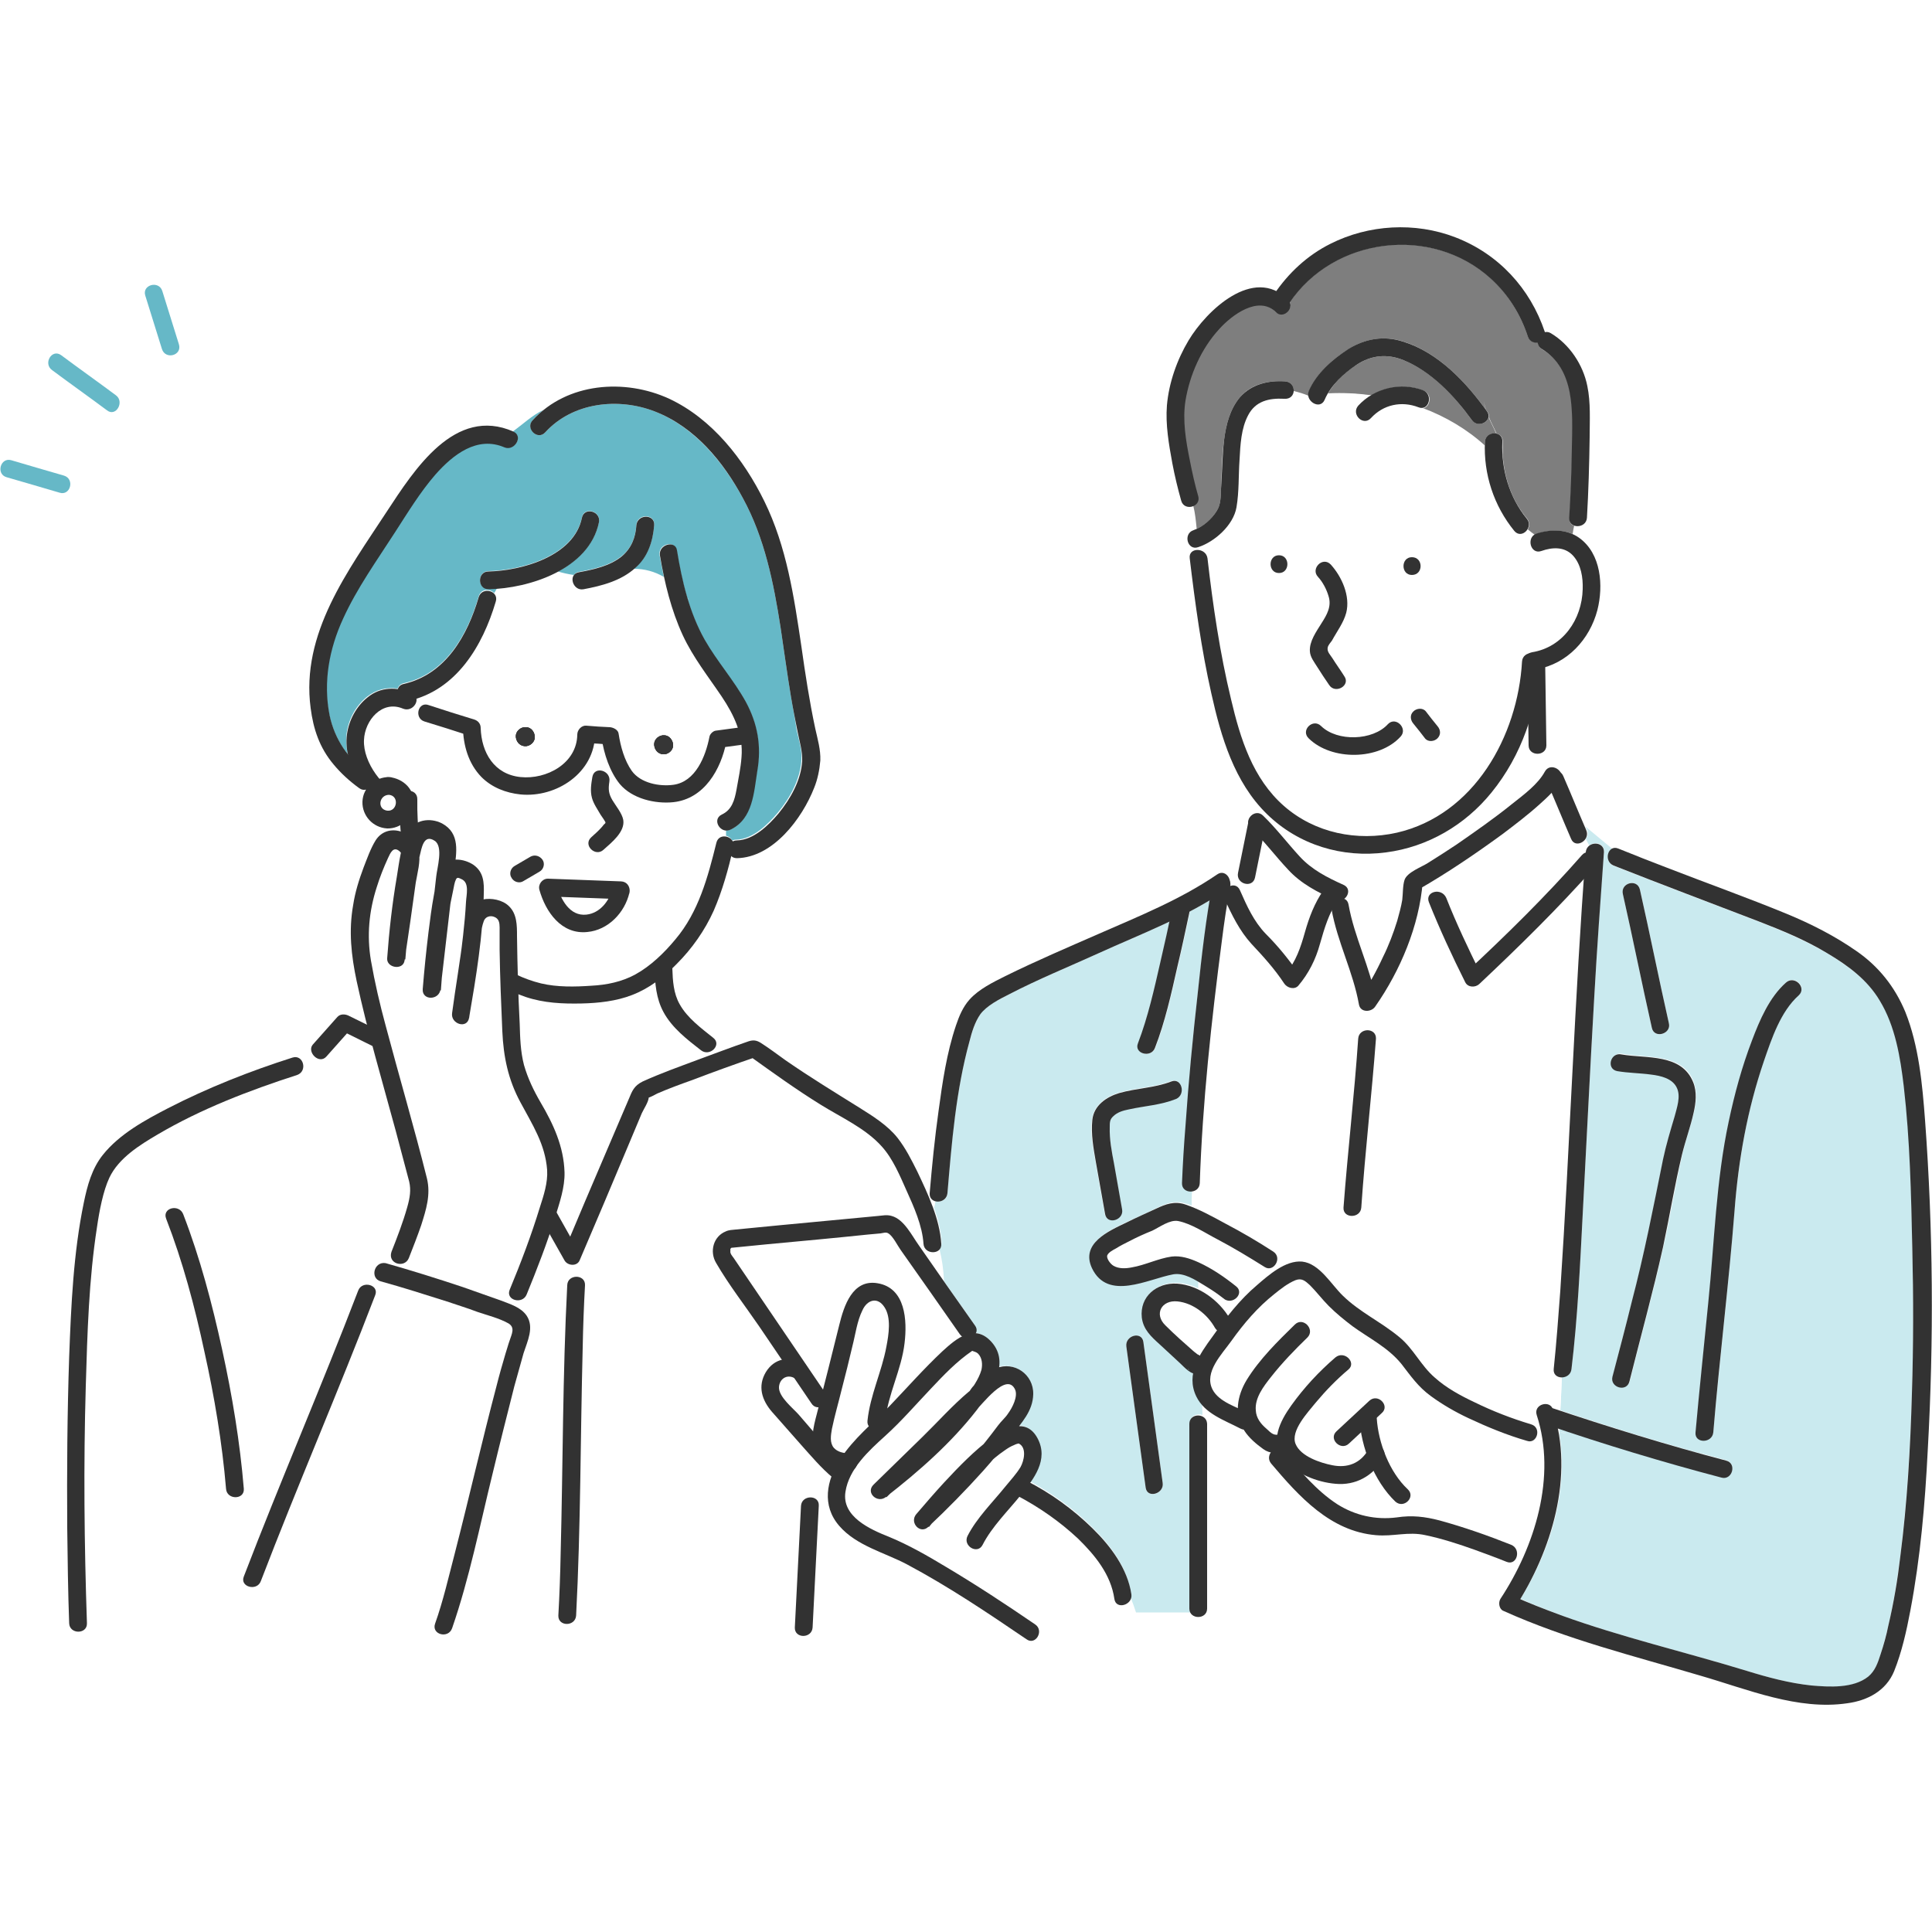 <?xml version="1.0" encoding="utf-8"?>
<!-- Generator: Adobe Illustrator 28.3.0, SVG Export Plug-In . SVG Version: 6.00 Build 0)  -->
<svg version="1.1" id="レイヤー_1" xmlns="http://www.w3.org/2000/svg" xmlns:xlink="http://www.w3.org/1999/xlink" x="0px"
	 y="0px" viewBox="0 0 500 500" style="enable-background:new 0 0 500 500;" xml:space="preserve">
<style type="text/css">
	.st0{fill:none;}
	.st1{fill:#FFFFFF;}
	.st2{fill:#66B8C7;}
	.st3{fill:url(#SVGID_1_);}
	.st4{fill:#CAEAEF;}
	.st5{fill:url(#SVGID_00000162324538741060857090000014316532010539305653_);}
	.st6{fill:#7E7E7E;}
	.st7{fill:#363636;}
	.st8{fill:#323232;}
</style>
<pattern  y="500" width="1092.2" height="835.8" patternUnits="userSpaceOnUse" id="SVGID_0000001750537758559382232" viewBox="0 -835.8 1092.2 835.8" style="overflow:visible;">
	<g>
		<rect y="-835.8" class="st0" width="1092.2" height="835.8"/>
		<g>
			<rect y="-835.8" class="st0" width="1092.2" height="835.8"/>
		</g>
	</g>
</pattern>
<pattern  y="500" width="1092.2" height="835.8" patternUnits="userSpaceOnUse" id="SVGID_0000012919313317890081913" viewBox="0 -835.8 1092.2 835.8" style="overflow:visible;">
	<g>
		<rect y="-835.8" class="st0" width="1092.2" height="835.8"/>
		<g>
			<rect y="-835.8" class="st0" width="1092.2" height="835.8"/>
		</g>
	</g>
</pattern>
<g>
	<g>
		<g>
			<path class="st1" d="M314.3,343.6c-2-3.4-5.7-6.4-9.7-6.8s-6,3.3-3.1,6.2c2.4,2.3,4.9,4.6,7.4,6.8c0.2,0.2,0.5,0.4,0.7,0.6
				c0.3,0,0.6,0.2,1,0.4c1-1.7,2.1-3.3,3.2-4.9c0.4-0.5,0.8-1.1,1.2-1.6C314.7,344.2,314.5,344,314.3,343.6z"/>
			<path class="st1" d="M248.3,345.3c-5.1-7.2-10.2-14.6-15.3-21.8c-0.8-1.1-2-3.6-3.2-4.3c-0.6-0.4-1.3-0.1-2,0
				c-1.1,0.1-2.2,0.2-3.3,0.3c-8.6,0.8-17.3,1.6-25.9,2.5c-3,0.3-6.1,0.6-9.1,0.9h-0.1c-0.1,0.1-0.4,0.3-0.4,0.5
				c0,0.4-0.1,0.6,0.1,1.1c0.2,0.5,0.7,1,1,1.5c6.2,9.1,12.4,18.2,18.5,27.3c0.1,0.1,0.2,0.2,0.2,0.4c1.4,2.1,2.8,4.2,4.3,6.3
				c1.4-5.6,2.8-11.2,4.2-16.8c1.2-4.9,3.4-11.9,9.9-10.8c7.3,1.2,7.7,9.8,7,15.5c-0.7,5.8-3.2,11.1-4.5,16.8
				c0.1-0.1,0.2-0.3,0.4-0.4c4.6-4.7,8.9-9.7,13.7-14.2c1.6-1.4,3.2-3,5.1-3.9C248.7,345.8,248.5,345.6,248.3,345.3z"/>
			<path class="st1" d="M251.5,349.6C251.7,349.7,251.6,349.5,251.5,349.6L251.5,349.6z"/>
			<path class="st1" d="M209.9,363.1c-1.5-2.2-3-4.4-4.5-6.6c-1.9-0.8-3.6,0.5-3.7,2.5c-0.1,2.5,3.6,5.3,5.1,7.1
				c1.3,1.5,2.6,3,3.8,4.5c0.2-1.6,0.6-3.2,1-4.7c0.1-0.6,0.3-1.2,0.5-1.8C211.2,364.2,210.4,364,209.9,363.1z"/>
			<path class="st1" d="M223.2,339.2c-1.3,2.9-1.8,6.3-2.6,9.3c-1,3.8-1.9,7.5-2.8,11.3c-0.8,3.3-1.8,6.7-2.5,10.1
				c-0.3,1.6-0.6,3.5,0.5,4.9c0.7,0.9,1.7,1.2,2.8,1.3c1.9-2.6,4.1-4.8,6.4-7c-0.2-0.3-0.3-0.8-0.3-1.3c0.7-6.7,3.7-12.7,4.9-19.2
				c0.5-3,1.2-7.5-0.5-10.2C227.1,335.6,224.5,336.5,223.2,339.2z"/>
			<path class="st1" d="M181.3,271.9c-3.5-2.8-7.5-5.9-9.7-9.9c-1.3-2.4-1.8-5-2.1-7.6c-1.8,1.3-3.8,2.4-5.9,3.2
				c-4.2,1.6-8.7,2.1-13.1,2.2c-5,0.1-9.8-0.1-14.5-1.7c-0.5-0.2-1.1-0.4-1.6-0.6c0.1,2.6,0.2,5.2,0.3,7.8c0.2,3.6,0.2,7.1,1.1,10.6
				c0.9,3.4,2.5,6.6,4.3,9.7c3.3,5.6,6,11.4,6.2,18.1c0.1,3.3-1,6.8-2,10c1.2,2.1,2.3,4.2,3.5,6.3c3.2-7.5,6.4-14.9,9.5-22.4
				c1.9-4.4,3.7-8.7,5.6-13.1c0.9-2.2,1.3-3.5,3.6-4.6c4.6-2.2,9.5-3.8,14.2-5.6c2.2-0.8,4.3-1.6,6.5-2.4c-0.7-0.4-1.3-0.7-2-1.1
				C184.9,272,182.9,273.1,181.3,271.9z"/>
			<path class="st1" d="M187.8,193c-1.6,6.8-6,13.5-13.4,14.3c-4.8,0.5-10.7-0.8-13.9-4.7c-2.3-2.8-3.8-6.6-4.4-10.3
				c-0.7,0-1.5-0.1-2.2-0.1c-1.6,8.6-10.5,13.9-19.1,13.1c-3.8-0.3-7.4-1.8-10.1-4.5c-2.9-2.9-4.2-6.7-4.7-10.7
				c-1.9-0.1-3.9-0.2-5.8-0.4c-2.9-0.2-2.9-4.8,0-4.6c2.7,0.1,5.3,0.3,8,0.5c1.3,0.1,2.2,1,2.3,2.3c0.2,6.4,3.5,12,10.3,12.7
				c6.8,0.7,14.6-3.5,14.7-11c0-1.2,1.1-2.4,2.3-2.3c2.1,0.1,4.1,0.2,6.2,0.4c0.9,0,2.1,0.6,2.2,1.7c0.5,3.2,1.5,6.9,3.4,9.6
				c2.2,3.2,7.1,4.1,10.8,3.6c5.8-0.8,8.4-7.3,9.3-12.4c0.1-0.7,0.9-1.5,1.6-1.6c1.8-0.3,3.7-0.5,5.4-0.8c-1-2.7-2.4-5.2-4-7.7
				c-3.5-5.2-7.5-10.1-10.1-15.9c-2.2-4.9-3.7-9.9-4.8-15.1c-2.4-1.3-5-2.1-7.8-2.1c-3.7,3.1-8.4,4.3-13,5.2
				c-2.2,0.4-3.5-2.2-2.6-3.6c-1.4-0.2-2.7-0.5-4.1-0.9c-4.9,2.6-10.7,4-15.8,4.4c-0.2,0.4-0.5,0.8-0.7,1.2c0.5,0.5,0.7,1.2,0.4,2.1
				c-3.1,10.8-9.4,21.6-20.5,25.1c0.2,1.5-1.5,3.4-3.5,2.6c-5.4-2.3-9.9,2.9-10.1,8.1c-0.1,3.3,1.6,7.1,4,10.1
				c0.8-0.3,1.6-0.4,2.5-0.4c2.5,0.1,4.5,1.6,5.6,3.6c0.9,0.2,1.7,0.9,1.6,2.2c0,2.1,0,4.3,0.1,6.4c1.9-1,4.3-0.9,6.3,0.2
				c3.8,2.1,3.9,5.7,3.5,9.3c1.6-0.1,3.3,0.5,4.7,1.3c2.7,1.9,2.8,4.6,2.7,7.6c0,0.4,0,0.8,0,1.2c2.2-0.4,5,0.2,6.6,1.7
				c2.1,2,2.1,5,2.1,7.7c0,3.3,0.1,6.6,0.2,10c1.9,0.8,3.8,1.6,5.8,2.1c4.2,1.1,8.8,0.9,13.1,0.6c3.9-0.2,7.8-1,11.3-2.9
				c4.1-2.2,7.5-5.5,10.4-9.1c6-7.2,8.4-16.1,10.6-25c0.4-1.4,1.6-1.8,2.7-1.6c0-0.5,0-0.9,0-1.4c-2.1,0-3.5-3.1-1.2-4.2
				c2.6-1.2,3.3-3.8,3.8-6.4c0.5-2.7,1.1-5.6,1.3-8.4c0.1-1.2,0-2.5-0.1-3.6C190.5,192.7,189.2,192.9,187.8,193z M171.9,190.3
				c1.4,0.1,2.3,1.2,2.3,2.6c0,1.3-1.3,2.4-2.6,2.3c-1.4-0.1-2.3-1.2-2.3-2.6C169.4,191.3,170.6,190.2,171.9,190.3z M136.1,188.2
				c1.4,0.1,2.3,1.2,2.3,2.6c0,1.3-1.3,2.4-2.6,2.3c-1.4-0.1-2.3-1.2-2.3-2.6C133.6,189.2,134.8,188.1,136.1,188.2z M153,216.6
				c0.9-0.8,1.8-1.7,2.7-2.6c0.3-0.3,0.5-0.7,0.8-0.9c0.1-0.1,0.2-0.2,0.2-0.3c-0.4-0.7-1-1.4-1.3-2.1c-0.7-1.4-1.7-2.7-2.2-4.3
				c-0.5-1.8-0.2-3.6,0.1-5.4c0.5-2.9,4.9-1.6,4.4,1.2c-0.3,2-0.2,3.1,0.8,4.8c0.9,1.5,2.5,3.4,2.8,5.1c0.5,3.1-3.1,5.9-5.1,7.7
				C154,221.8,150.7,218.6,153,216.6z M132.4,227.3c-0.6-1.1-0.2-2.5,0.8-3.1c1.4-0.8,2.7-1.6,4.1-2.4c1.1-0.6,2.5-0.2,3.1,0.8
				c0.6,1.1,0.2,2.5-0.8,3.1c-1.4,0.8-2.7,1.6-4.1,2.4C134.5,228.7,133.1,228.3,132.4,227.3z M163,231c-1.2,5.2-5.5,9.7-10.9,10.2
				c-6.7,0.6-10.8-5.2-12.4-10.9c-0.2-0.7,0-1.4,0.3-1.8c0.3-0.6,1-1.1,1.9-1.1c6.3,0.2,12.6,0.5,18.9,0.7
				C162.3,228.1,163.3,229.5,163,231z"/>
			<path class="st2" d="M204.7,180.3c-1-6-1.8-12-2.7-18c-1.8-11.5-4.1-23-9.7-33.3c-5.1-9.4-12.6-18.5-22.8-22.5
				c-9.5-3.7-21.3-2.4-28.4,5.4c-2,2.2-5.2-1.1-3.2-3.2c0.9-1,1.8-1.8,2.7-2.6c-2.9,1.4-5.3,3.7-7.9,5.6h0.1
				c2.7,1.2,0.4,5.1-2.3,3.9c-1.1-0.5-2.2-0.8-3.3-0.9c-0.5,0.1-0.9,0.3-1.4,0.4c0.5-0.1,1-0.2,1.4-0.4c-5.7-0.6-10.8,3.6-14.6,7.9
				c-4,4.6-7.2,9.9-10.5,15c-4.7,7.3-9.7,14.4-13.4,22.3c-3.6,7.9-5.2,16.5-3.5,25c0.8,3.9,2.4,7.3,4.8,10.3
				c-0.4-1.8-0.5-3.6-0.3-5.4c0.5-3.7,2.4-7.2,5.3-9.5c2.4-1.9,5.1-2.5,7.9-2.1c0.2-0.6,0.7-1.2,1.6-1.4
				c10.8-2.4,16.5-12.5,19.4-22.5c0.6-2,2.9-2,4-0.8c0.2-0.4,0.5-0.8,0.7-1.2c-0.7,0-1.5,0.1-2.2,0.1c-2.9,0-2.9-4.5,0-4.6
				c8.7-0.2,22.2-4,24.2-13.9c0.6-2.9,5-1.6,4.4,1.2c-1.2,5.8-5.4,10-10.6,12.8c1.3,0.4,2.7,0.7,4.1,0.9c0.3-0.4,0.7-0.7,1.3-0.8
				c3.8-0.7,8-1.6,11.1-4.1c2.5-2,3.6-4.9,3.8-8.1c0.2-2.9,4.8-2.9,4.6,0c-0.3,4.2-1.6,8.1-4.8,11c-0.1,0.1-0.3,0.3-0.5,0.4
				c2.8,0,5.4,0.7,7.8,2.1c-0.4-1.8-0.7-3.7-1.1-5.6c-0.5-2.9,3.9-4.1,4.4-1.2c0.7,4.1,1.5,8.1,2.7,12.1c0.2,0.2,0.4,0.5,0.5,0.7
				c-0.2-0.2-0.4-0.5-0.5-0.7c1.1,3.8,2.6,7.6,4.5,11c3.1,5.6,7.5,10.4,10.6,16s4.1,11.5,3,17.9c-1,5.5-1.1,12.5-6.9,15.2
				c-0.4,0.2-0.7,0.2-1.1,0.2c0,0.5,0,0.9,0,1.4c0.6,0.1,1.3,0.6,1.6,1.2c0.3-0.1,0.6-0.2,1-0.2c4.3-0.1,8.2-3.9,10.8-7
				c3.1-3.7,5.8-8.6,6.1-13.5c0.2-2.7-0.6-5.1-1.2-7.7C205.8,186.3,205.2,183.3,204.7,180.3z"/>
			<path class="st1" d="M395.7,193c0-1.9,0-3.8-0.1-5.6c-2.1,6.4-5.3,12.5-9.6,17.8c-6.8,8.4-16.5,14.1-27.3,15.5
				c-9.8,1.3-19.7-1.1-27.5-7c-0.1,0.6-0.2,1.2-0.3,1.8c1.8,2.1,3.6,4.2,5.5,6.3c3.1,3.4,7.2,5.4,11.4,7.4c1.7,0.8,1.4,2.7,0.2,3.7
				c0.4,0.3,0.7,0.7,0.9,1.4c1.2,6.7,4,13,5.9,19.5c1.1-1.9,2.1-3.9,3.1-5.9c1.5-3.1,2.7-6.2,3.7-9.4c0.5-1.8,1-3.6,1.3-5.4
				c0.3-1.6,0.1-3.7,0.6-5.2c0.7-2,4.4-3.3,6.1-4.4c2.5-1.5,4.9-3.1,7.3-4.7c5-3.3,9.9-6.8,14.5-10.6c2.9-2.3,6.6-4.9,8.4-8.3
				c0.1-0.1,0.2-0.3,0.3-0.4c-0.8-1.3-1.2-2.7-1.3-4.2C397.4,195.5,395.7,194.8,395.7,193z"/>
			<path class="st1" d="M77.9,274.3c0,0.1,0.1,0.1,0.2,0.2l3-1.5c-0.1-0.1-0.1-0.2-0.2-0.4C79.9,273.1,78.9,273.7,77.9,274.3z"/>
			<g>
				
					<pattern  id="SVGID_1_" xlink:href="#SVGID_0000012919313317890081913" patternTransform="matrix(-0.471 -0.637 0.623 -0.49 -24137.623 -22357.248)">
				</pattern>
				<path class="st3" d="M131.5,342.5c-2.4-1.4-5.4-2.1-8.1-3s-5.2-1.8-7.9-2.7c-4.9-1.6-9.7-3.1-14.6-4.5c-0.3,0.5-0.7,1.1-1.2,1.6
					c0.5-0.5,0.9-1.1,1.2-1.6c-0.8-0.2-1.6-0.5-2.5-0.7c-2.8-0.8-1.6-5.2,1.2-4.4c1,0.3,1.9,0.5,2.8,0.8c0.1-0.3,0.1-0.6,0.2-1
					c-1.1-0.3-1.9-1.3-1.3-2.6c1.6-3.8,3-7.6,4.1-11.6c0.7-2.5,1.1-4.4,0.5-6.6c-1.1-4.4-2.3-8.8-3.5-13.2c-2-7.5-4.1-14.9-6.1-22.4
					c-2.2-1.1-4.4-2.2-6.6-3.2c-1.1,1.2-2.2,2.5-3.3,3.8c0.3,0,0.5,0,0.8,0.1c-0.3,0-0.5,0-0.8-0.1c-0.6,0.7-1.3,1.5-2,2.2
					c-1.1,1.3-2.7,0.7-3.4-0.4l-3,1.5c0.7,1.1,0.5,3-1.2,3.6c-3.1,1-6.2,2-9.2,3.1c0,0,0,0,0,0.1c0,0,0,0,0-0.1
					c-9.2,3.3-18.4,7.3-26.8,12.3c-4.7,2.7-10.2,6.1-12.5,11.2c-1.6,3.4-2.5,8.6-3.2,12.8c-2.1,13.5-2.6,27.4-2.9,41.1
					c-0.5,19.6-0.4,39.3,0.2,59h91c1.6-5.1,2.9-10.3,4.2-15.4c3.7-14.4,7-29,10.8-43.3c0.7-2.8,1.5-5.5,2.3-8.3
					c0.4-1.2,0.7-2.3,1.1-3.5C132.3,345.4,133.3,343.6,131.5,342.5z M58.4,385.3c-1-11.9-3-23.8-5.6-35.5
					c-2.6-11.6-5.7-23.2-9.9-34.4c-1.1-2.7,3.4-3.9,4.4-1.2c4.3,11.4,7.5,23.2,10.1,35.1s4.5,23.9,5.6,36
					C63.2,388.2,58.7,388.2,58.4,385.3z M97.1,335.2c-9.5,24.8-20.1,49.2-29.6,74c-1.1,2.7-5.4,1.6-4.4-1.2
					c9.5-24.8,20.1-49.2,29.6-74C93.7,331.3,98.2,332.5,97.1,335.2z"/>
			</g>
			<path class="st1" d="M333.4,225.1c-2.3-2.5-4.4-5.1-6.6-7.6c-0.6,3.2-1.3,6.3-2,9.5c-0.5,2.5-4,1.9-4.4-0.2
				c-0.7,0.8-1.3,1.6-2,2.3v0.1c0.9-0.4,2-0.1,2.5,1.1c1.8,4,3.7,8.1,6.7,11.3c2.5,2.6,4.8,5.2,6.9,8c1.6-2.6,2.5-5.4,3.3-8.4
				c1-3.5,2.2-6.9,4.1-9.9C338.8,229.7,335.8,227.7,333.4,225.1z"/>
			<path class="st1" d="M318.3,228.3c0,0.3,0.1,0.5,0,0.9c0.6-0.8,1.3-1.6,2-2.3c0-0.3-0.1-0.6,0-1c0.3-1.5,0.6-3,0.9-4.4l-5.8,4.7
				C317,225.4,318.3,226.8,318.3,228.3z"/>
			<path class="st1" d="M241.8,312.6L241.8,312.6c0.1-0.5,0.3-1.1,0.4-1.6h-0.1C241.9,311.5,241.9,312.1,241.8,312.6z"/>
			<path class="st1" d="M288.3,413.8c-0.9-6.2-5-11.4-9.4-15.6c-4.5-4.3-9.7-8-15.2-10.9c-3.3,4-7.3,8-9.7,12.6
				c-1.4,2.6-5.3,0.3-3.9-2.3c2.4-4.7,6.5-8.7,9.8-12.8c1.3-1.6,2.8-3.2,3.9-5c1-1.6,1.7-5-0.4-6.1c0,0,0,0-0.1,0s0,0-0.1,0
				s-0.3,0.1-0.4,0.1c-0.2,0.1-0.5,0.2-0.7,0.3c-0.8,0.4-1.6,0.9-2.3,1.3c-0.8,0.5-1.6,1.1-2.3,1.7c-1.1,1.3-2.2,2.6-3.3,3.8
				c-4.5,4.9-9.3,9.7-14.1,14.4c-2.2,2.1-5.1-1-3.2-3.2c2.3-2.8,4.8-5.6,7.3-8.3c3.2-3.5,6.5-6.9,10.2-9.8c1.3-1.6,2.5-3.2,3.8-4.9
				c0.8-1.1,1.8-2,2.6-3.1c1.1-1.5,2.6-4.4,1.8-6.2c-1.5-3.3-5.1-0.1-7.8,2.8c-0.6,0.9-1.3,1.7-1.9,2.5c-6.6,8.5-15,15.9-23.5,22.5
				c-2.2,1.7-5.4-1.1-3.2-3.2c4.2-4.1,8.4-8.2,12.6-12.3c3.9-3.8,7.7-8.1,11.9-11.6c1.3-1.8,2.7-3.8,3.2-5.9
				c0.4-1.4,0.3-3.2-0.9-4.2c-0.4-0.4-0.9-0.5-1.4-0.7l0,0c-4,2.7-7.3,6.3-10.7,9.8c-3.9,4.1-7.6,8.4-11.8,12.2
				c-2.4,2.2-5.2,4.8-7.3,7.6c-0.1,0.4-0.4,0.8-0.7,1.1c-1.1,1.8-2,3.7-2.3,5.8c-1,6.4,6.5,9.7,11.2,11.6c5.2,2.1,10,4.9,14.8,7.8
				c6.4,3.8,12.7,7.9,18.9,12H294c-0.4-1.3-0.9-2.6-1.4-3.9C292,415.7,288.6,416.3,288.3,413.8z"/>
			<path class="st1" d="M392.7,406.2c-1.6-1-3.3-2-5-3c-2-0.8-4-1.5-6-2.2c-4.2-1.5-8.5-2.9-12.8-3.8c-4.5-0.9-8.1,0.5-12.8,0
				c-11.9-1-19.9-10-27.1-18.5c-0.8-1-0.7-2.2-0.1-3c-0.7-0.1-1.4-0.5-2.1-0.9c-1.8-1.3-3.7-2.9-4.9-4.8l0,0c-0.4,0-0.7-0.1-1.1-0.3
				c-3.4-1.8-7.5-3.2-10-6.3c0,1,0.1,2,0.1,3c0.8,0.3,1.4,1,1.4,2.1c0,2,0,4,0,6.1c0,13.9,0,27.8,0,41.7c0,0.5-0.1,0.9-0.3,1.2h78.4
				c-0.4-0.2-0.8-0.4-1.2-0.5c-1.1-0.5-1.5-2.2-0.8-3.1C389.9,411.4,391.3,408.9,392.7,406.2z"/>
			<path class="st1" d="M397.7,369.8c0.6,1.6-0.5,3.8-2.7,3.2c-5.2-1.6-10.3-3.6-15.2-5.9c-3.4-1.6-6.7-3.4-9.7-5.7
				c-3.2-2.4-5.1-5.2-7.6-8.3c-3.4-4.3-8.3-6.6-12.7-9.8c-2.2-1.6-4.3-3.3-6.1-5.2c-1.7-1.7-3.2-3.7-4.9-5.4
				c-1.1-1.1-2.1-1.9-3.7-1.3c-2,0.7-3.8,2.3-5.5,3.6c-4.3,3.4-8,7.6-11.1,12.1c-2.4,3.3-7.1,8.1-4.9,12.6c1.2,2.4,4,3.7,6.7,4.9
				c0-2.5,0.9-5.1,2.2-7.3c3.2-5.4,8-10,12.5-14.4c2.1-2.1,5.4,1.2,3.2,3.2c-3.3,3.3-6.6,6.7-9.5,10.3c-1.9,2.4-4.2,5.4-3.9,8.6
				c0.2,1.9,1.3,3.4,2.7,4.7c1.2,1.1,1.7,1.7,2.9,1.6c0.5-2.7,2-5.3,3.6-7.6c3.2-4.6,7.1-8.8,11.4-12.4c2.2-1.9,5.5,1.3,3.2,3.2
				c-3.1,2.6-5.9,5.4-8.5,8.6c-2,2.4-6.5,7.3-5.2,10.7c1.3,3.2,6.5,4.9,9.5,5.5c3.6,0.7,6.8-0.4,8.8-3.2c-0.6-1.7-1-3.5-1.3-5.3
				c-1.1,1-2.1,1.9-3.1,2.9c-2.2,2-5.4-1.2-3.2-3.2c2.8-2.6,5.7-5.3,8.5-7.9c2.2-2,5.4,1.2,3.2,3.2c-0.4,0.4-0.8,0.8-1.2,1.1
				c0.4,6.4,3.3,14,8,18.4c2.2,2-1.1,5.3-3.2,3.2c-2.3-2.2-4.2-4.9-5.6-7.9c-2.6,2.4-6,3.6-9.8,3.2c-2.6-0.2-5.5-1-8.1-2.3
				c2.6,2.8,5.4,5.4,8.6,7.5c4.6,3,9.9,4.2,15.4,3.4c3.9-0.5,7.2-0.1,11.1,0.8c6.3,1.6,12.5,3.8,18.5,6.3c2.7,1.1,1.5,5.5-1.2,4.4
				c-0.8-0.3-1.5-0.6-2.3-0.9c1.7,1,3.3,2,5,3c5.5-11.1,8.6-24,6-36.1C398.4,370,398,369.9,397.7,369.8z"/>
			<path class="st1" d="M403.7,371.4c0-0.2,0-0.4,0-0.6h-0.1C403.6,371,403.6,371.2,403.7,371.4z"/>
			<path class="st4" d="M492.8,281.3c-0.9-7.6-2.2-15.6-6.2-22.2c-3.2-5.4-8.3-9.1-13.6-12.3c-5.7-3.4-11.8-5.9-17.9-8.3
				c-12.5-4.8-25-9.5-37.4-14.4c-2.1-0.8-1.9-3.6-0.4-4.4l-7-5.8c0.1,0.3,0.2,0.5,0.4,0.8c0.4,0.9,0.2,1.7-0.3,2.4
				c0.3,0.6,0.6,1.2,0.9,1.7c1.4-1.1,3.9-0.6,3.8,1.6c0,0.7-0.1,1.5-0.2,2.2c0.2,0.1,0.5,0.3,0.7,0.4c-0.2-0.1-0.5-0.3-0.7-0.4
				c-0.9,11.7-1.6,23.4-2.3,35.2c-1.1,18.8-2,37.6-3,56.4c-0.7,13.3-1.3,26.7-2.9,40c-0.2,1.4-1.3,2.2-2.5,2.2
				c-0.1,2.9-0.2,5.8-0.4,8.6c11.9,4,23.9,7.7,36.1,11.1c0.4-1.1,0.4-2.2,0.4-3.4c-0.9-0.2-1.6-0.9-1.4-2.1
				c1-11.2,2.2-22.4,3.3-33.6c1.6-15.7,2-31.4,5.3-46.9c1.6-7,3.4-14.1,6-20.9c2-5.3,4.4-11.2,8.8-15c2.2-1.9,5.4,1.3,3.2,3.2
				c-4.8,4.2-7,11.2-9,17c-4.3,12.6-6.5,25.5-7.6,38.7c-1.5,19.2-3.8,38.3-5.5,57.4c-0.1,1.7-1.8,2.5-3.2,2.1c0,1.2,0,2.3-0.4,3.4
				c2.3,0.6,4.6,1.3,6.9,1.9c2.8,0.8,1.6,5.2-1.2,4.4c-14.1-3.8-28.1-8-41.9-12.6c0,0.3,0,0.6,0,1c0.6,0,1.2,0.1,1.8,0.2
				c-0.6,0-1.2-0.1-1.8-0.2c0,0.2,0,0.4,0,0.6c2,12.5-1.2,25.7-7,37c1.7,1,3.4,1.9,5.1,2.8c-1.7-0.9-3.4-1.9-5.1-2.8
				c-1,1.9-2,3.8-3.1,5.5c3.4,1.5,6.9,2.9,10.4,4.2c15.7,5.7,32.1,9.5,48.1,14.4c5.4,1.7,11.1,3.2,16.8,3.8
				c4.7,0.5,10.8,0.9,14.7-2.3c1.9-1.5,2.6-3.7,3.2-5.8c0.8-2.4,1.4-4.9,2-7.4c1.4-5.9,2.3-11.9,3.1-17.9c1.7-14,2.6-28,3-42.1
				c0.4-12.5,0.4-25.1,0.1-37.6C494.7,309.3,494.4,295.2,492.8,281.3z M424.4,230.2c2.6,11.5,4.9,23.1,7.5,34.6
				c0.6,2.9-3.8,4.1-4.4,1.2c-2.6-11.5-4.9-23.1-7.5-34.6C419.3,228.5,423.7,227.3,424.4,230.2z M438.4,287.9
				c-0.9,3.7-2.2,7.2-3,10.8c-1.8,7.9-3.1,16-4.9,23.9c-2.6,11.7-5.8,23.2-8.7,34.8c-0.7,2.8-5.1,1.6-4.4-1.2
				c1.6-6.5,3.3-12.9,5-19.4c3.1-12.2,5.6-24.5,8.1-36.9c0.7-3.8,1.9-7.4,3-11.1c0.6-2.2,1.6-5,0.6-7.3c-1.1-2.6-4.2-3.2-6.7-3.5
				c-2.9-0.4-5.9-0.4-8.8-0.9s-1.6-4.9,1.2-4.4c6.4,1.2,15.6-0.2,18.5,7.2C439.3,282.6,439,285.3,438.4,287.9z"/>
			<path class="st1" d="M403.5,370.8C403.6,370.8,403.6,370.8,403.5,370.8c0.1-0.3,0.1-0.6,0.1-1c-0.1,0-0.2,0-0.3-0.1
				C403.4,370.1,403.5,370.5,403.5,370.8z"/>
			<path class="st1" d="M406.6,217.1c-1.7-4-3.4-8.1-5.1-12.1c-1.1,1.1-2.2,2.2-3.3,3.2c-3.1,2.7-6.4,5.3-9.7,7.8
				c-6.6,4.9-13.5,9.6-20.7,13.7c-1.1,10.9-5.8,22-12.1,30.9c-1,1.4-3.8,1.6-4.2-0.5c-1.4-8.2-5.3-15.7-6.9-23.9
				c-1.2,2.6-2,5.3-2.8,8.1c-1.1,4.1-2.9,7.6-5.6,10.8c-1,1.2-2.8,0.6-3.6-0.5c-2.6-3.8-5.4-7-8.5-10.3c-2.8-3-4.7-6.6-6.4-10.3
				c-0.5,3.2-1,6.4-1.4,9.6c-2.7,20.7-4.9,41.7-5.7,62.6c0,1.4-1.1,2.2-2.3,2.2c-0.1,1.2-0.1,2.5-0.1,3.8c3.1,1.2,6.1,2.9,9.1,4.4
				c4.2,2.2,8.3,4.7,12.3,7.2c0.9,0.6,1.2,1.5,1,2.3c0.6,0.5,1.2,0.9,1.7,1.4c1.5-0.7,3.1-1.1,4.7-1c4.6,0.5,7.6,5.9,10.5,8.8
				c4.4,4.3,10,6.8,14.6,10.7c3.7,3.1,5.6,7.5,9.2,10.5c3,2.7,6.7,4.6,10.3,6.4c4.7,2.3,9.6,4.2,14.6,5.7c0.7,0.2,1.2,0.7,1.4,1.2
				c0.4,0.1,0.7,0.2,1.1,0.3c-0.3-1.3-0.6-2.6-1-3.8c-0.8-2.6,2.9-3.8,4.2-1.7c0.6,0.2,1.3,0.4,1.9,0.6c0.1-2.8,0.3-5.8,0.4-8.6
				c-1.2,0-2.3-0.7-2.1-2.2c0.8-6.7,1.3-13.5,1.7-20.2c2.4-35.6,3.6-71.2,6.1-106.8c-8.6,9.5-17.9,18.5-27.2,27.3
				c-1,1-2.9,0.9-3.6-0.5c-3.3-6.8-6.6-13.6-9.4-20.7c-1.1-2.7,3.3-3.9,4.4-1.2c2.3,5.8,4.9,11.4,7.6,16.9c9.5-9,18.8-18.2,27.5-28
				c0.4-0.4,0.8-0.6,1.1-0.7c0-0.7,0.4-1.2,0.8-1.6c-0.3-0.5-0.6-1.1-0.9-1.7C409.4,218.4,407.4,218.9,406.6,217.1z M356.1,268.8
				c-1,14.6-2.7,29.1-3.8,43.7c-0.2,2.9-4.8,2.9-4.6,0c1-14.6,2.7-29.1,3.8-43.7C351.7,265.9,356.2,265.9,356.1,268.8z"/>
			<path class="st1" d="M316.7,336L316.7,336L316.7,336z"/>
			<path class="st1" d="M316.7,336L316.7,336C316.9,336.2,316.7,336,316.7,336L316.7,336C316.6,336,316.6,336,316.7,336
				c-0.5-0.4-0.9-0.7-1.3-1c-1.2-0.9-2.5-1.7-3.8-2.5c-0.5-0.3-1.1-0.7-1.7-1.1c0,0.7,0,1.4,0,2.1c3.2,1.5,6,4,8,7
				c0.6-0.7,1.2-1.5,1.8-2.2c-0.3-0.6-0.5-1.2-0.8-1.9C318.1,336.7,317.4,336.6,316.7,336z"/>
			<path class="st1" d="M316.7,336L316.7,336L316.7,336z"/>
			<path class="st4" d="M310,256.9c0.9-8,1.8-16,3.1-23.9c-1.7,1-3.4,2-5.2,2.9c0,0.1,0,0.2,0,0.3c-1,4.7-2,9.3-3.1,14
				c-1.6,7-3.2,14.2-5.8,21c-1.1,2.7-5.4,1.6-4.4-1.2c2.6-6.7,4.2-13.9,5.8-21c0.8-3.5,1.6-7,2.3-10.5c-6.1,2.9-12.3,5.4-18.4,8.2
				c-7.7,3.5-15.6,6.7-23.1,10.6c-2.5,1.3-6,3-7.5,5.2c-1.4,2.1-2.2,4.7-2.8,7c-3.5,12.7-4.7,26.2-5.7,39.3
				c-0.1,1.7-1.8,2.4-3.1,2.1c-0.1,0.5-0.2,1.1-0.4,1.6c1.1,3,1.8,6,2,9c0,0.7-0.2,1.3-0.6,1.6c0.7,2.8,1.1,5.6,1.2,8.5
				c2.6,3.7,5.2,7.4,7.8,11.1c0.5,0.8,0.5,1.6,0.1,2.2c1.4,0.1,2.8,0.8,4.2,2.3c1.8,2,2.3,4.3,2,6.5c4.4-1.1,8.8,2.2,8.7,7
				c-0.1,3.3-1.7,5.8-3.6,8.2c1.7,0,3.4,0.9,4.6,3.1c2.2,4.1,0.6,8-1.7,11.3c5.9,3.2,11.4,7.1,16.2,11.9c4.7,4.6,9.1,10.4,10.1,17.1
				c0,0.4,0,0.7-0.1,1.1c0.5,1.3,1,2.6,1.4,3.9h14.3c-0.2-0.3-0.3-0.7-0.3-1.2c0-2,0-4,0-6.1c0-13.9,0-27.8,0-41.7
				c0-1.9,1.8-2.6,3.2-2.1c0-1-0.1-2-0.1-3c-0.5-0.6-1-1.3-1.3-2c-1-2.1-1.1-4.1-0.8-6c-1.3-0.4-2.5-1.8-3.4-2.6
				c-1.8-1.6-3.6-3.2-5.3-4.9c-2.2-2.1-4.2-3.8-4.6-6.9c-0.6-5.4,3.9-9.1,9.1-8.8c1.8,0.1,3.6,0.6,5.3,1.4c0-0.7,0-1.4,0-2.1
				c-1.9-1.1-4.2-2.2-6.3-1.7c-6.5,1.2-16.8,7-21-1.6c-3-6.4,4.3-9.6,8.9-11.8c2.6-1.2,5.1-2.3,7.7-3.6c2.5-1.2,4.7-2,7.5-1.1
				c0.5,0.1,1,0.3,1.5,0.5c0-1.2,0-2.5,0.1-3.8c-1.2,0-2.3-0.7-2.3-2.2c0.2-4.9,0.5-9.8,0.9-14.8C307.6,279.9,308.7,268.4,310,256.9
				z M295.9,347.3c1.7,12.2,3.3,24.4,5,36.5c0.4,2.9-4,4.1-4.4,1.2c-1.7-12.2-3.3-24.4-5-36.5C291.1,345.6,295.5,344.4,295.9,347.3z
				 M304.3,284.3c-4,1.6-8,1.9-12.2,2.7c-1.5,0.3-3,0.7-4.1,1.8c-0.9,0.8-0.9,1.6-0.9,2.8c0,3.2,0.6,6.3,1.1,9.4
				c0.7,4,1.4,7.9,2.1,11.9c0.5,2.9-3.9,4.1-4.4,1.2c-0.8-4.5-1.6-9-2.4-13.5c-0.6-3.5-1.4-7.3-0.9-10.9c0.5-3.7,3.6-5.9,6.9-6.9
				c4.5-1.3,9.1-1.3,13.5-3C305.8,278.8,307,283.2,304.3,284.3z"/>
			<path class="st1" d="M327.2,327.8c-4-2.6-8.1-5-12.3-7.2c-2.1-1.1-4.4-2.6-6.8-3.6c0,0.3,0,0.6-0.1,1c0-0.3,0-0.6,0.1-1
				c-1.1-0.5-2.2-0.9-3.3-1.1c-2.2-0.4-4.8,1.6-6.7,2.5c-2,0.9-3.9,1.7-5.9,2.7c-1.2,0.6-2.3,1.2-3.5,1.9c-0.6,0.4-1.9,1.1-2.2,1.7
				c-0.4,0.8,0.8,2.3,1.6,2.8c1.4,0.8,3.2,0.6,4.7,0.4c3.5-0.6,6.8-2.3,10.3-2.8c2.5-0.4,4.8,0.5,7,1.5c3.5,1.6,6.7,3.8,9.7,6.2
				c1.6,1.3,0.5,3.2-1.1,3.7c0.3,0.6,0.5,1.2,0.8,1.9c1.7-2,3.6-3.9,5.6-5.7c1.9-1.6,4.3-3.8,7-5.1c-0.5-0.5-1.1-1-1.7-1.4
				C330.2,327.6,328.8,328.9,327.2,327.8z"/>
			<g>
				
					<pattern  id="SVGID_00000088840720439058974900000000170732427305773703_" xlink:href="#SVGID_0000001750537758559382232" patternTransform="matrix(-0.471 -0.637 0.623 -0.49 -24041.223 -22350.887)">
				</pattern>
				<path style="fill:url(#SVGID_00000088840720439058974900000000170732427305773703_);" d="M217.1,395c-3.5-3.9-3.6-8.7-1.9-13
					c-2.9-2.4-5.4-5.4-7.8-8.1c-2.5-2.8-5-5.6-7.5-8.5c-2.7-3.1-3.9-6.7-1.6-10.3c1-1.7,2.4-2.7,3.9-3.1c-2-2.9-3.9-5.8-5.9-8.7
					c-3.7-5.4-7.9-10.8-11.2-16.5c-1.6-2.8-0.6-6.8,2.5-8.1c0.8-0.3,1.7-0.4,2.6-0.5c3.8-0.4,7.5-0.7,11.3-1.1
					c8.5-0.8,17-1.6,25.4-2.4c1.3-0.1,2.4-0.4,3.7,0c3.2,0.9,5.2,5.1,7,7.6c2.2,3.2,4.5,6.4,6.7,9.6c-0.1-2.9-0.5-5.7-1.2-8.5
					c-1.2,1.1-3.8,0.5-3.9-1.6c0-0.7-0.1-1.5-0.3-2.2l-0.7,2.4l0.7-2.4c-0.7-4-2.6-8-4.1-11.6c-1.7-3.8-3.6-8.2-6.4-11.4
					c-4.3-4.7-10.5-7.5-15.8-10.8c-6-3.8-11.8-7.9-17.6-12c-5.2,1.9-10.4,3.8-15.6,5.7c-3,1.1-6.1,2.3-9.1,3.5
					c-0.7,0.3-1.5,0.7-2.2,1c-0.1,1.2-1.3,3-1.8,4.1c-1.1,2.7-2.3,5.4-3.4,8.1c-4.3,10-8.5,20-12.7,30c-0.7,1.6-3.2,1.4-3.9,0
					c-1.2-2.2-2.5-4.4-3.8-6.6c-1.8,5.3-3.8,10.6-6,15.7c-0.4,1.1-1.4,1.5-2.3,1.5c0,0.6-0.1,1.3-0.2,1.9c0.9,0.5,1.7,1.2,2.3,2.1
					c2.1,3.1,0.1,6.6-0.8,9.7c-0.9,2.8-1.6,5.7-2.4,8.6c-2,7.5-3.8,15-5.6,22.5c-2.9,11.9-5.4,24.3-9.2,36h26.2
					c0.3-5.2,0.4-10.4,0.5-15.6c0.6-23.1,0.5-46.3,1.7-69.3c0.1-2.9,4.7-2.9,4.6,0c-0.3,5.4-0.5,10.8-0.6,16.2
					c-0.6,22.9-0.5,45.8-1.6,68.7h56.8c0.5-9.2,1-18.5,1.4-27.8c0.1-2.9,4.7-2.9,4.6,0c-0.5,9.2-1,18.5-1.4,27.8h44.9
					c-6.7-4.4-13.6-8.7-20.7-12.5C228.9,401.9,221.7,400.2,217.1,395z"/>
			</g>
			<path class="st1" d="M400.2,193c0,1.1-0.6,1.8-1.5,2.1c0.1,1.5,0.5,2.9,1.3,4.2c0.8-0.9,1.9-0.9,2.8-0.3l-2.7-6.9
				C400.2,192.3,400.2,192.6,400.2,193z"/>
			<path class="st1" d="M134.8,285.5c-3.2-5.9-4.3-11.8-4.7-18.4c-0.3-7-0.6-14-0.7-21c0-1.7,0-3.4,0-5.1c0-1,0.1-2.4-0.7-3.1
				c-1.2-1-2.9-0.7-3.4,0.7c-0.1,0.4-0.3,0.8-0.4,1.3c-0.7,8-2,15.9-3.3,23.8c-0.5,2.9-4.8,1.6-4.4-1.2c0.6-4.2,1.3-8.5,1.9-12.7
				c0.7-5.4,1.4-10.8,1.7-16.3c0.1-1.8,0.8-4.8-1-5.8c-1-0.5-1.3-0.6-1.6,0c-0.4,0.8-0.5,1.8-0.7,2.7c-0.2,1-0.4,1.9-0.6,2.9
				c-0.9,7.7-1.8,15.3-2.7,23c-0.3,2.9-4.8,3-4.6,0c0.4-4.9,0.9-9.9,1.5-14.8c0.4-2.8,0.7-5.7,1.2-8.5c0.2-2.1,0.5-4.1,0.7-6.1
				c0.2-2.2,1.9-7.7-0.4-9.2c-2.9-1.9-3.4,1.8-3.9,3.8c0.2,2.3-0.6,5.1-0.9,7.3c-1,6.7-2,13.5-2.9,20.2c-0.4,2.6-4.7,1.9-4.5-0.6
				c0.5-7,1.4-14.1,2.5-21.1c0.3-1.9,0.6-4.1,1.1-6.2c-0.1-0.2-0.2-0.5-0.5-0.6c-1.6-1.6-2.5,0.3-3.1,1.7c-1.1,2.4-2.1,4.9-2.9,7.5
				c-1.9,6.2-2.6,12.6-1.5,19c1,5.6,2.3,11.2,3.8,16.8c3.5,13.2,7.3,26.3,10.7,39.6c1.1,4.2-0.1,8.1-1.5,12.1c-1,2.9-2,5.7-3.2,8.5
				c-0.5,1.4-2,1.7-3.1,1.4c0,0.3-0.1,0.7-0.2,1c5.8,1.7,11.5,3.5,17.2,5.4c3.3,1.1,6.6,2.3,9.9,3.5c1.4,0.5,3,1,4.3,1.8
				c0.1-0.6,0.2-1.3,0.2-1.9c-1.4,0-2.8-1.1-2.2-2.7c2.9-7,5.6-14.1,7.8-21.3c0.9-3.1,2.1-6.5,1.9-9.7
				C141.2,296.3,137.9,291.2,134.8,285.5z"/>
			<path class="st1" d="M241.3,311.3c0.2,0.4,0.3,0.8,0.5,1.2c0-0.5,0.1-1.1,0.2-1.6c-0.2,0-0.4-0.1-0.5-0.2L241.3,311.3z"/>
			<path class="st1" d="M185.3,270.6c0.6,0.4,1.3,0.7,2,1.1c0.3-0.1,0.5-0.2,0.8-0.3l-2.7-1.5C185.3,270.1,185.3,270.4,185.3,270.6z
				"/>
			<path class="st1" d="M80.7,271.2c-3.7,0.5-7.2,1.7-10.1,4.2c1.7-0.6,3.3-1.1,5-1.6c1-0.3,1.7,0,2.2,0.6c1-0.6,2-1.1,3-1.6
				C80.7,272.2,80.6,271.7,80.7,271.2z"/>
			<g>
				<path class="st6" d="M381,108.8l-0.1-0.1c-4.5-6.2-10.4-12.6-17.7-15.5c-4.3-1.7-8.2-1.3-12.1,1.2c-2.9,1.9-5.6,4.3-7.4,7.4
					c3.8-0.2,7.5,0,11.3,0.5c4-2.4,9-2.9,13.4-1.2c2.4,0.9,1.8,4.4-0.3,4.6c6,2.3,11.5,5.6,16.2,9.8c0-0.4,0-0.7,0-1.1
					c0.1-1.7,1.6-2.4,2.9-2.2c-0.6-1.5-1.4-2.9-2-4.3C385.1,109.5,382.4,110.5,381,108.8z"/>
			</g>
			<g>
				<path class="st1" d="M398.9,142.6c-2.7,0.9-3.8-3-1.6-4.3c-0.6-0.4-1.2-0.9-1.8-1.4c-0.7,1.2-2.3,1.8-3.4,0.5
					c-5.1-6.2-7.7-14-7.7-22c-4.7-4.3-10.3-7.6-16.2-9.8c-0.3,0-0.6,0-1-0.1c-3.9-1.5-8.2-0.8-11.3,1.9c-0.3,0.3-0.7,0.6-1,1
					c-1.8,2-4.6-0.5-3.7-2.6c0.1-0.2,0.2-0.5,0.5-0.7c1-1.1,2.2-2,3.4-2.7c-3.8-0.5-7.6-0.7-11.3-0.5c0,0.1-0.1,0.2-0.2,0.3
					c0.4,0.2,0.8,0.5,1.2,0.7c-0.5,0.5-1.1,0.6-1.8,0.6c0,0,0,0.1-0.1,0.1c-1,2.3-3.9,1-4.2-1.1c-1.3-0.5-2.6-0.9-3.8-1.2
					c0,1.1-0.7,2.2-2.2,2.1c-3.9-0.3-7.4,0.6-9.3,4.3c-1.8,3.4-2.1,7.6-2.2,11.4c-0.2,4.1,0,8.3-0.8,12.4c-0.8,4.6-5.6,8.8-9.9,10.3
					c-0.1,0-0.1,0-0.2,0c0,0.2,0,0.4,0,0.6c1.1,0.1,2.2,0.8,2.3,2.2c1.5,12.2,3.2,24.5,6.1,36.5c2.5,10.1,5.7,20.4,13.7,27.6
					c8,7,18.9,9.2,29.2,6.9c20-4.6,31.4-24.9,32.4-44.3c0-1.2,0.9-1.9,1.8-2.2c0.2-0.1,0.5-0.2,0.7-0.2c7.9-1.4,12.8-8.5,13.1-16.3
					c0.1-3-0.4-6.4-2.5-8.7C404.9,141.4,401.7,141.6,398.9,142.6z M331,148.3c-2.9,0-2.9-4.6,0-4.6S333.9,148.3,331,148.3z
					 M342,161.3c1.4-2.3,2.7-4.4,1.8-7.1c-0.5-1.7-1.5-3.5-2.7-4.9c-2-2.2,1.2-5.4,3.2-3.2c3,3.2,5.1,8.1,4,12.5
					c-0.7,2.7-2.4,4.9-3.7,7.2c-0.3,0.5-1,1.3-1.1,1.8c-0.1,1.1,0.7,1.8,1.2,2.7c1,1.6,2,3.1,3.1,4.7c1.6,2.5-2.3,4.8-3.9,2.3
					c-1-1.6-2.1-3.1-3.1-4.7c-0.8-1.2-1.8-2.5-1.9-4C338.7,166,340.7,163.4,342,161.3z M362.4,190.7c-5.6,6.1-17.9,6.3-23.8,0.5
					c-2.1-2.1,1.1-5.3,3.2-3.2c4.2,4.1,13.4,3.8,17.3-0.5C361.2,185.3,364.4,188.5,362.4,190.7z M365.4,144.2c2.9,0,2.9,4.6,0,4.6
					S362.5,144.2,365.4,144.2z M372,191.1c-0.8,0.8-2.5,1-3.2,0c-1-1.2-2-2.5-3-3.8c-0.8-1-1-2.3,0-3.2c0.8-0.8,2.5-1,3.2,0
					c1,1.2,2,2.5,3,3.8C372.8,188.8,373,190.1,372,191.1z"/>
			</g>
			<path class="st1" d="M342.9,103.3c0.7,0,1.3-0.1,1.8-0.6c-0.4-0.2-0.8-0.5-1.2-0.7C343.3,102.5,343.1,102.9,342.9,103.3z"/>
			<g>
				<path class="st6" d="M406.2,134.1c0.4-6.1,0.6-12.3,0.7-18.4c0.1-9,1.1-20-7.8-25.3c-0.7-0.5-1.1-1.1-1.1-1.8
					c-1,0.1-2.2-0.3-2.6-1.6c-1.9-5.7-5.1-10.9-9.6-15c-15.3-13.8-40.4-10.8-52,6.1c0.9,2-1.9,4.3-3.8,2.5
					c-4.5-4.5-11.4,0.8-14.7,4.4c-4.6,5-7.6,11.8-8.7,18.5c-0.8,5,0.1,10.4,1.1,15.3c0.6,3.2,1.3,6.3,2.2,9.4
					c0.4,1.2-0.3,2.2-1.1,2.6c0.5,2,0.7,4,0.9,6.1c2.1-0.9,4.1-2.9,5.2-4.7c1.1-1.6,1-3.8,1.1-5.7c0.2-4.3,0.2-8.5,0.8-12.7
					c0.5-3.9,1.5-7.9,4.1-11c2.9-3.4,7.3-4.4,11.7-4.1c1.5,0.1,2.2,1.3,2.2,2.5c1.3,0.3,2.6,0.7,3.8,1.2c0-0.4,0-0.8,0.2-1.2
					c2-4.6,6.1-8.3,10.3-10.9c4.3-2.7,9.2-3.5,14.1-1.9c8.9,2.8,16,10.3,21.4,17.7c-0.3-0.7-0.5-1.5-0.6-2.3
					c0.1,0.8,0.4,1.6,0.6,2.3c0.1,0.1,0.2,0.2,0.3,0.4c0.4,0.5,0.5,1,0.4,1.4c0.6,1.5,1.4,2.9,2,4.3c0.9,0.2,1.7,0.9,1.6,2.2
					c0,1.1,0,2.2,0,3.3c0,0.1,0,0.1,0,0.2c0-0.1,0-0.1,0-0.2c0.4,6,2.4,11.9,6.3,16.5c0.7,0.9,0.7,2,0.2,2.8c0.6,0.5,1.2,1,1.8,1.4
					c0.1,0,0.2-0.1,0.4-0.2c3.1-1.1,6.5-1.2,9.4,0c0.1-0.7,0.2-1.4,0.4-2.1C406.6,135.8,406.1,135.2,406.2,134.1z"/>
			</g>
			<path class="st1" d="M151.8,236.7c2.5-0.3,4.5-2,5.7-4.1c-4.1-0.1-8.2-0.3-12.3-0.5C146.5,234.7,148.6,237.1,151.8,236.7z"/>
			<path class="st1" d="M307.5,354.3c0,0-0.1,0-0.1-0.2C307.6,354.7,307.8,354.6,307.5,354.3L307.5,354.3z"/>
			<path class="st7" d="M136.1,188.2c-1.3-0.1-2.6,1-2.6,2.3s0.9,2.5,2.3,2.6c1.3,0.1,2.6-1,2.6-2.3S137.5,188.2,136.1,188.2z"/>
			<path class="st7" d="M171.9,190.3c-1.3-0.1-2.6,1-2.6,2.3s0.9,2.5,2.3,2.6c1.3,0.1,2.6-1,2.6-2.3S173.2,190.3,171.9,190.3z"/>
			<path class="st1" d="M98.4,207.5c-0.3,2.7,3.8,3.2,4.1,0.5C102.6,205.4,98.8,204.8,98.4,207.5z"/>
		</g>
		<g>
			<g>
				<path class="st8" d="M213.8,360.8c-7.9-11.6-15.8-23.3-23.7-34.9c-0.3-0.5-0.8-1-1-1.5s0-0.7-0.1-1.1c0-0.3,1.2-0.9-0.1-0.4
					c0.2,0,0.5,0,0.7,0c3-0.3,6.1-0.6,9.1-0.9c8.6-0.8,17.3-1.6,25.9-2.5c1.1-0.1,2.2-0.2,3.3-0.3c0.7-0.1,1.4-0.4,2,0
					c1.2,0.7,2.4,3.2,3.2,4.3c5.1,7.2,10.2,14.5,15.3,21.8c1.7,2.4,5.7,0.1,3.9-2.3c-4.9-6.9-9.7-13.8-14.5-20.7
					c-1.8-2.5-3.8-6.7-7-7.6c-1.3-0.4-2.4-0.1-3.7,0c-8.5,0.8-17,1.6-25.4,2.4c-3.8,0.4-7.5,0.7-11.3,1.1c-0.9,0.1-1.8,0.1-2.6,0.5
					c-3.2,1.3-4.2,5.2-2.5,8.1c3.3,5.7,7.5,11.1,11.2,16.5c4.5,6.6,9,13.3,13.5,19.9C211.5,365.6,215.4,363.3,213.8,360.8
					L213.8,360.8z"/>
			</g>
		</g>
		<g>
			<g>
				<path class="st8" d="M396.2,368.6c-5-1.5-9.9-3.4-14.6-5.7c-3.6-1.7-7.3-3.7-10.3-6.4c-3.6-3.1-5.5-7.5-9.2-10.5
					c-4.7-3.9-10.2-6.4-14.6-10.7c-3-2.9-6-8.3-10.5-8.8c-4.3-0.4-8.7,3.5-11.7,6.1c-4.5,3.8-8.1,8.5-11.5,13.3
					c-3.3,4.5-7,9.7-4.2,15.5c2.2,4.5,7.2,6.1,11.4,8.3c2.6,1.4,4.9-2.6,2.3-3.9c-3-1.6-7.8-2.9-9.5-6.2c-2.3-4.5,2.5-9.2,4.9-12.6
					c3.2-4.5,6.8-8.7,11.1-12.1c1.6-1.3,3.5-2.8,5.5-3.6c1.6-0.6,2.5,0.2,3.7,1.3c1.7,1.7,3.2,3.7,4.9,5.4c1.9,1.9,4,3.6,6.1,5.2
					c4.4,3.2,9.2,5.5,12.7,9.8c2.4,3.1,4.3,5.9,7.6,8.3c3,2.2,6.3,4.1,9.7,5.7c4.9,2.3,10,4.4,15.2,5.9
					C397.8,373.8,399.1,369.4,396.2,368.6L396.2,368.6z"/>
			</g>
		</g>
		<g>
			<g>
				<path class="st8" d="M335.1,342.8c-4.4,4.3-9.2,9-12.5,14.4c-2.4,4-3.3,8.9-0.6,13c1.2,1.9,3.1,3.5,4.9,4.8s3.7,1.2,5.8,0.5
					c2.8-0.9,1.6-5.3-1.2-4.4c-1.8,0.6-2.4-0.1-3.8-1.4c-1.4-1.2-2.6-2.7-2.7-4.7c-0.3-3.2,2-6.2,3.9-8.6c2.9-3.7,6.2-7.1,9.5-10.3
					C340.4,344,337.2,340.7,335.1,342.8L335.1,342.8z"/>
			</g>
		</g>
		<g>
			<g>
				<path class="st8" d="M345.6,351.3c-4.3,3.7-8.1,7.8-11.4,12.4c-3,4.2-5.6,9.3-2,13.9c3,3.8,8.7,6,13.4,6.4
					c5.2,0.5,9.7-2,12.4-6.5c1.5-2.6-2.5-4.9-3.9-2.3c-2,3.5-5.4,4.8-9.3,4c-3.1-0.6-8.2-2.3-9.5-5.5c-1.4-3.4,3.2-8.2,5.2-10.7
					c2.6-3.1,5.4-6,8.5-8.6C351.1,352.6,347.9,349.4,345.6,351.3L345.6,351.3z"/>
			</g>
		</g>
		<g>
			<g>
				<path class="st8" d="M354.4,362.5c-2.8,2.6-5.7,5.3-8.5,7.9c-2.2,2,1.1,5.2,3.2,3.2c2.8-2.6,5.7-5.3,8.5-7.9
					C359.8,363.8,356.6,360.5,354.4,362.5L354.4,362.5z"/>
			</g>
		</g>
		<g>
			<g>
				<path class="st8" d="M329.5,323.9c-4-2.6-8.1-5-12.3-7.2c-3.3-1.8-6.9-3.8-10.5-5c-2.7-0.9-5-0.1-7.5,1.1
					c-2.6,1.2-5.1,2.3-7.7,3.6c-4.6,2.2-11.9,5.4-8.9,11.8c4.1,8.6,14.5,2.8,21,1.6c2.8-0.5,5.7,1.4,8,2.8c1.3,0.8,2.6,1.6,3.8,2.5
					c0.4,0.3,0.8,0.6,1.2,0.9c0.5,0.3,0.1,0.1,0.1,0.1c2.3,1.8,5.5-1.4,3.2-3.2c-3-2.4-6.2-4.6-9.7-6.2c-2.2-1-4.6-1.8-7-1.5
					c-3.5,0.5-6.8,2.2-10.3,2.8c-1.5,0.3-3.3,0.4-4.7-0.4c-0.9-0.5-2-2.1-1.6-2.8c0.3-0.7,1.6-1.4,2.2-1.7c1.1-0.7,2.3-1.3,3.5-1.9
					c1.9-1,3.9-1.9,5.9-2.7c1.9-0.9,4.5-2.9,6.7-2.5c3.5,0.7,7,3.1,10.1,4.7c4.2,2.2,8.3,4.7,12.3,7.2
					C329.6,329.4,332,325.5,329.5,323.9L329.5,323.9z"/>
			</g>
		</g>
		<g>
			<g>
				<path class="st8" d="M219.7,376.1c-1.4,0-2.9-0.3-3.9-1.4c-1.1-1.3-0.8-3.2-0.5-4.9c0.7-3.4,1.7-6.8,2.5-10.1
					c1-3.8,1.9-7.5,2.8-11.3c0.8-3.1,1.2-6.5,2.6-9.3c1.2-2.7,3.9-3.6,5.7-0.8c1.8,2.7,1.1,7.1,0.5,10.2c-1.2,6.5-4.2,12.5-4.9,19.2
					c-0.3,2.9,4.3,2.9,4.6,0c0.7-6.9,4.2-13.2,5-20.1c0.7-5.8,0.3-14.3-7-15.5c-6.5-1.1-8.7,5.9-9.9,10.8c-1.9,7.6-3.8,15.3-5.8,23
					c-0.9,3.4-1.9,7.2-0.1,10.5c1.6,3,4.9,4.2,8.2,4.3C222.6,380.8,222.6,376.2,219.7,376.1L219.7,376.1z"/>
			</g>
		</g>
		<g>
			<g>
				<path class="st8" d="M267.9,420.4c-7.6-5.2-15.2-10.2-23.1-14.9c-4.8-2.9-9.7-5.7-14.8-7.8c-4.8-1.9-12.2-5.2-11.2-11.6
					c0.9-6,6.1-10.7,10.3-14.5s7.9-8.1,11.8-12.2c3.3-3.5,6.6-7,10.7-9.8c0.1,0,0.3,0.1,0,0c0.5,0.2,1.1,0.3,1.5,0.7
					c1.1,1.1,1.2,2.8,0.9,4.2c-0.7,2.5-2.5,4.9-4,7c-6.5,8.7-15.2,16.2-23.8,22.8c1.1,1.1,2.2,2.2,3.2,3.2
					c7.5-7.3,15.1-14.6,22.6-21.9c2.2-2.1,8.5-10.7,10.7-6c0.8,1.8-0.7,4.7-1.8,6.2c-0.7,1.1-1.8,2-2.6,3.1
					c-2.1,2.8-4.2,5.5-6.5,8.1c-4.7,5.2-9.6,10.1-14.6,15c1.1,1.1,2.2,2.2,3.2,3.2c4.5-5.6,9.4-10.9,14.7-15.8
					c1.6-1.5,3.2-2.9,5-4.1c0.7-0.5,1.5-1,2.3-1.3c0.2-0.1,0.4-0.2,0.7-0.3c0.1,0,0.3-0.1,0.4-0.1c0.6,0-0.3-0.2,0.2,0
					c2.1,1.1,1.3,4.5,0.4,6.1c-1.1,1.8-2.6,3.4-3.9,5c-3.3,4.1-7.4,8.1-9.8,12.8c-1.3,2.6,2.6,4.9,3.9,2.3c2.4-4.7,6.6-8.8,9.9-12.9
					c3.3-4.1,7.3-9.1,4.3-14.7c-2.9-5.4-8.3-2.7-12,0c-4.4,3.3-8.3,7.3-12.1,11.4c-2.5,2.7-4.9,5.5-7.3,8.3
					c-1.8,2.2,1.1,5.3,3.2,3.2c4.9-4.6,9.6-9.4,14.1-14.4c2.7-3,5.1-6,7.5-9.2c2.4-3.3,5.4-6.2,5.5-10.7c0.1-5.1-4.9-8.6-9.6-6.7
					c-2.2,0.9-4.1,2.6-5.7,4.4c-0.5,0.5-0.9,1.1-1.3,1.7c-0.2,0.2,0.6-0.5,0-0.1c-4.3,3.6-8.1,7.9-12.1,11.8
					c-4.2,4.1-8.4,8.2-12.6,12.3c-2.2,2.1,1,5,3.2,3.2c8.5-6.6,16.9-14,23.5-22.5c3.6-4.7,8.8-12,3.8-17.6
					c-4.4-4.9-9.1-0.9-12.7,2.4c-4.8,4.5-9.2,9.5-13.7,14.2c-4.5,4.6-9.2,8.3-12.8,13.8c-3.5,5.4-4.8,11.9-0.2,17.2
					c4.5,5.2,11.8,6.9,17.6,10c10.7,5.7,20.8,12.5,30.8,19.3C268,426,270.3,422,267.9,420.4L267.9,420.4z"/>
			</g>
		</g>
		<g>
			<g>
				<path class="st8" d="M218.9,379.1c-4.6-3.7-8.3-8.6-12.2-13c-1.5-1.7-5.2-4.6-5.1-7.1c0.1-2.1,2-3.4,3.9-2.4
					c2.7,1.3,4.9-2.7,2.3-3.9c-3.6-1.8-7.4-1.2-9.6,2.4c-2.2,3.7-1,7.3,1.6,10.3c2.5,2.8,5,5.7,7.5,8.5c2.6,2.9,5.2,6,8.2,8.5
					C217.9,384.1,221.2,380.9,218.9,379.1L218.9,379.1z"/>
			</g>
		</g>
		<g>
			<g>
				<path class="st8" d="M351.8,366.9c0.4,7.6,3.8,16.4,9.3,21.7c2.2,2,5.4-1.2,3.2-3.2c-4.7-4.4-7.6-12-8-18.4
					C356.2,364,351.6,364,351.8,366.9L351.8,366.9z"/>
			</g>
		</g>
		<g>
			<g>
				<path class="st8" d="M307.6,354.4c0.2,0.2,0,0.3-0.2-0.3c0.4,1,0.1-2.1,0-1.5c0.4-0.5,0.7-0.9,1.1-1.4c0.4-0.3,2.2-0.1,2.1-0.1
					s-0.3-0.3,0,0c-0.5-0.5-1.1-0.9-1.6-1.3c-2.5-2.2-5-4.4-7.4-6.8c-3-2.9-1-6.6,3.1-6.2s7.8,3.4,9.7,6.8c1.5,2.6,5.4,0.2,3.9-2.3
					c-2.8-4.8-8.1-8.7-13.7-9.1c-5.2-0.3-9.7,3.3-9.1,8.8c0.4,3.1,2.4,4.9,4.6,6.9c1.7,1.6,3.5,3.2,5.3,4.9c1.2,1.1,2.9,3.2,4.8,2.7
					c2.2-0.6,1.8-3,0.7-4.3C308.9,348.9,305.7,352.1,307.6,354.4L307.6,354.4z"/>
			</g>
		</g>
		<g>
			<g>
				<path class="st8" d="M146.8,332.6c-1.2,23.1-1.1,46.2-1.7,69.3c-0.1,5.4-0.3,10.8-0.6,16.2c-0.1,2.9,4.4,2.9,4.6,0
					c1.2-23.1,1.1-46.2,1.7-69.3c0.1-5.4,0.3-10.8,0.6-16.2C151.5,329.7,146.9,329.7,146.8,332.6L146.8,332.6z"/>
			</g>
		</g>
		<g>
			<g>
				<path class="st8" d="M75.7,273.7c-11,3.5-21.9,7.8-32.2,13.1c-6,3.1-12.6,6.7-16.9,12.1c-2.8,3.5-4,7.9-4.9,12.3
					c-2.7,13-3.3,26.6-3.8,40c-0.5,14.7-0.6,29.5-0.5,44.3c0.1,8.2,0.2,16.4,0.5,24.6c0.1,2.9,4.7,2.9,4.6,0
					c-0.7-20.5-0.9-41-0.3-61.4c0.4-13.7,0.8-27.6,2.9-41.1c0.6-4.2,1.6-9.4,3.2-12.8c2.4-5.1,7.9-8.5,12.5-11.2
					c11.2-6.6,23.7-11.4,36.1-15.4C79.7,277.2,78.5,272.8,75.7,273.7L75.7,273.7z"/>
			</g>
		</g>
		<g>
			<g>
				<path class="st8" d="M112.5,245.9c-0.4,7.1-2.5,14.2-8.8,18.4c-2.5,1.6-0.1,5.6,2.3,3.9c7.7-5.1,10.5-13.5,11.1-22.3
					C117.3,242.9,112.7,242.9,112.5,245.9L112.5,245.9z"/>
			</g>
		</g>
		<g>
			<g>
				<path class="st8" d="M169.4,250.6c0.1,3.9,0.4,7.8,2.3,11.3c2.2,4.1,6.1,7.1,9.7,9.9c2.3,1.8,5.5-1.4,3.2-3.2
					c-3.1-2.5-6.7-5.1-8.7-8.7c-1.6-2.8-1.8-6.1-1.9-9.3C173.9,247.7,169.3,247.6,169.4,250.6L169.4,250.6z"/>
			</g>
		</g>
		<g>
			<g>
				<path class="st7" d="M136.1,188.2c-1.3-0.1-2.6,1-2.6,2.3s0.9,2.5,2.3,2.6c1.3,0.1,2.6-1,2.6-2.3S137.5,188.2,136.1,188.2z"/>
			</g>
			<g>
				<path class="st7" d="M136.1,188.2c-1.3-0.1-2.6,1-2.6,2.3s0.9,2.5,2.3,2.6c1.3,0.1,2.6-1,2.6-2.3S137.5,188.2,136.1,188.2z"/>
			</g>
		</g>
		<g>
			<g>
				<path class="st7" d="M171.9,190.3c-1.3-0.1-2.6,1-2.6,2.3s0.9,2.5,2.3,2.6c1.3,0.1,2.6-1,2.6-2.3S173.2,190.3,171.9,190.3z"/>
			</g>
			<g>
				<path class="st7" d="M171.9,190.3c-1.3-0.1-2.6,1-2.6,2.3s0.9,2.5,2.3,2.6c1.3,0.1,2.6-1,2.6-2.3S173.2,190.3,171.9,190.3z"/>
			</g>
		</g>
		<g>
			<g>
				<path class="st8" d="M153.3,201.1c-0.3,1.8-0.6,3.6-0.1,5.4c0.4,1.5,1.4,2.9,2.2,4.3c0.5,0.8,1.2,1.6,1.5,2.5
					c-0.4-0.9,0-0.4-0.4-0.1c-0.3,0.2-0.5,0.6-0.8,0.9c-0.8,0.9-1.7,1.7-2.7,2.6c-2.2,2,1.1,5.2,3.2,3.2c2-1.8,5.6-4.6,5.1-7.7
					c-0.3-1.7-1.9-3.6-2.8-5.1c-1-1.7-1.1-2.8-0.8-4.8C158.2,199.4,153.8,198.1,153.3,201.1L153.3,201.1z"/>
			</g>
		</g>
		<g>
			<g>
				<path class="st8" d="M160.7,228.1c-6.3-0.2-12.6-0.5-18.9-0.7c-1.5,0-2.6,1.5-2.2,2.9c1.6,5.7,5.7,11.6,12.4,10.9
					c5.4-0.5,9.7-5,10.9-10.2c0.6-2.9-3.8-4.1-4.4-1.2c-0.7,3.3-3.2,6.5-6.7,6.9c-4.4,0.5-6.7-4-7.7-7.6c-0.7,1-1.5,1.9-2.2,2.9
					c6.3,0.2,12.6,0.5,18.9,0.7C163.7,232.8,163.7,228.2,160.7,228.1z"/>
			</g>
		</g>
		<g>
			<g>
				<path class="st8" d="M103.4,206.9c-0.1,6.6,0.6,13.5,2.2,19.9c2.5,10,8.5,17.7,16.7,23.8c4.2,3.1,8.8,5.7,13.7,7.4
					c4.8,1.6,9.6,1.8,14.5,1.7c4.4-0.1,9-0.6,13.1-2.2c4.4-1.7,8.2-4.6,11.5-8c4-4,7.3-8.7,9.6-13.8c2.3-5.3,3.8-10.8,5.1-16.4
					c0.7-2.8-3.7-4.1-4.4-1.2c-2.2,8.9-4.6,17.9-10.6,25c-2.9,3.5-6.4,6.9-10.4,9.1c-3.5,1.9-7.4,2.7-11.3,2.9
					c-4.3,0.3-8.9,0.4-13.1-0.6c-4.5-1.1-8.7-3.2-12.5-5.8c-7.8-5.1-14.2-12.1-16.9-21.2c-1.9-6.6-2.7-13.7-2.6-20.6
					C108.1,203.9,103.5,203.9,103.4,206.9L103.4,206.9z"/>
			</g>
		</g>
		<g>
			<g>
				<path class="st8" d="M106.6,179.4c-3.9-1.7-8.1-1.7-11.5,1.1c-2.9,2.3-4.8,5.9-5.3,9.5c-1.2,8.5,5.9,17.9,13.6,20.7
					c2.8,1,4-3.4,1.2-4.4c-5.4-1.9-10.7-9-10.4-14.8c0.2-5.1,4.7-10.4,10.1-8.1C107,184.5,109.3,180.6,106.6,179.4L106.6,179.4z"/>
			</g>
		</g>
		<g>
			<path class="st8" d="M365.4,144.2c-2.9,0-2.9,4.6,0,4.6C368.4,148.8,368.4,144.2,365.4,144.2z"/>
		</g>
		<g>
			<path class="st8" d="M331,143.7c-2.9,0-2.9,4.6,0,4.6S333.9,143.7,331,143.7z"/>
		</g>
		<g>
			<g>
				<path class="st8" d="M462.2,254.3c-4.3,3.8-6.8,9.7-8.8,15c-2.6,6.8-4.5,13.8-6,20.9c-3.3,15.4-3.7,31.2-5.3,46.9
					c-1.1,11.2-2.3,22.4-3.3,33.6c-0.3,2.9,4.3,2.9,4.6,0c1.6-19.2,4-38.3,5.5-57.4c1-13.2,3.3-26.1,7.6-38.7c2-5.8,4.3-12.8,9-17
					C467.7,255.6,464.4,252.3,462.2,254.3L462.2,254.3z"/>
			</g>
		</g>
		<g>
			<g>
				<path class="st8" d="M395.3,172.2c0.1,6.9,0.2,13.8,0.3,20.7c0,2.9,4.6,2.9,4.6,0c-0.1-6.9-0.2-13.8-0.3-20.7
					C399.9,169.3,395.3,169.2,395.3,172.2L395.3,172.2z"/>
			</g>
		</g>
		<g>
			<g>
				<path class="st8" d="M307.9,144.5c1.4,11.7,3,23.5,5.6,35c2.5,11.2,5.9,22.9,14.4,31.2c8.2,8,19.5,11.4,30.8,9.9
					c10.8-1.4,20.5-7.1,27.3-15.5c7.8-9.6,11.9-21.6,12.5-33.9c0.1-2.9-4.4-2.9-4.6,0c-1.1,19.3-12.4,39.7-32.4,44.3
					c-10.3,2.3-21.2,0.1-29.2-6.9c-8.1-7.1-11.3-17.4-13.7-27.6c-2.9-12-4.7-24.3-6.1-36.5C312.1,141.6,307.5,141.6,307.9,144.5
					L307.9,144.5z"/>
			</g>
		</g>
		<g>
			<g>
				<path class="st8" d="M398.9,142.6c2.8-1,6-1.2,8.2,1.2c2.1,2.3,2.6,5.7,2.5,8.7c-0.2,7.8-5.1,15-13.1,16.3
					c-2.9,0.5-1.6,4.9,1.2,4.4c7.9-1.4,13.7-7.7,15.7-15.3c1.6-6.3,1-14.6-4.7-18.7c-3.2-2.3-7.4-2.3-11.1-1.1
					C394.9,139.1,396.1,143.6,398.9,142.6L398.9,142.6z"/>
			</g>
		</g>
		<g>
			<g>
				<path class="st8" d="M359.2,187.4c-3.9,4.3-13.1,4.6-17.3,0.5c-2.1-2.1-5.4,1.1-3.2,3.2c5.9,5.8,18.2,5.7,23.8-0.5
					C364.4,188.5,361.2,185.3,359.2,187.4L359.2,187.4z"/>
			</g>
		</g>
		<g>
			<g>
				<path class="st8" d="M323.7,214.3c3.5,3.4,6.4,7.3,9.7,10.8c3.3,3.6,7.6,5.8,12,7.8c2.7,1.2,5-2.7,2.3-3.9
					c-4.2-1.9-8.2-3.9-11.4-7.4c-3.2-3.5-6-7.2-9.4-10.5C324.8,209,321.6,212.3,323.7,214.3L323.7,214.3z"/>
			</g>
		</g>
		<g>
			<g>
				<path class="st8" d="M316.9,232.6c1.9,4.2,3.9,8.3,7,11.7c3.1,3.3,6,6.5,8.5,10.3c0.8,1.1,2.6,1.6,3.6,0.5
					c2.7-3.2,4.5-6.8,5.6-10.8c1.2-4.2,2.3-8,4.8-11.6c1.7-2.4-2.3-4.7-3.9-2.3c-2.3,3.3-3.7,7-4.8,10.9c-1.1,3.9-2.3,7.5-4.9,10.6
					c1.2,0.1,2.4,0.3,3.6,0.5c-2.7-3.9-5.5-7.4-8.8-10.7c-3.1-3.2-4.9-7.2-6.7-11.3C319.7,227.6,315.7,230,316.9,232.6L316.9,232.6z
					"/>
			</g>
		</g>
		<g>
			<g>
				<path class="st8" d="M399.8,199.7c-1.8,3.3-5.5,6-8.4,8.3c-4.7,3.8-9.6,7.2-14.5,10.6c-2.4,1.6-4.9,3.2-7.3,4.7
					c-1.7,1.1-5.4,2.4-6.1,4.4c-0.5,1.5-0.4,3.6-0.6,5.2c-0.3,1.8-0.8,3.6-1.3,5.4c-1,3.2-2.2,6.4-3.7,9.4c-1.7,3.7-3.7,7.3-6,10.6
					c1.4,0.2,2.8,0.4,4.2,0.5c-1.5-8.5-5.6-16.2-7.1-24.7c-0.5-2.9-4.9-1.6-4.4,1.2c1.5,8.5,5.6,16.2,7.1,24.7
					c0.4,2.1,3.2,2,4.2,0.5c6.5-9.3,11.4-20.9,12.3-32.3c-0.4,0.6-0.8,1.3-1.1,2c7.5-4.3,14.7-9.2,21.7-14.3c3.3-2.5,6.6-5,9.7-7.8
					c2-1.8,4.2-3.8,5.5-6.2C405.1,199.4,401.2,197.1,399.8,199.7L399.8,199.7z"/>
			</g>
		</g>
		<g>
			<g>
				<path class="st8" d="M369.8,233.5c2.8,7,6,13.9,9.4,20.7c0.7,1.4,2.6,1.4,3.6,0.5c10.3-9.7,20.4-19.6,29.8-30.2
					c1.9-2.2-1.3-5.4-3.2-3.2c-9.3,10.6-19.5,20.6-29.8,30.2c1.2,0.1,2.4,0.3,3.6,0.5c-3.2-6.5-6.3-13-8.9-19.6
					C373.1,229.6,368.7,230.7,369.8,233.5L369.8,233.5z"/>
			</g>
		</g>
		<g>
			<g>
				<path class="st8" d="M323.1,212.6c-0.9,4.4-1.8,8.8-2.7,13.3c-0.6,2.9,3.8,4.1,4.4,1.2c0.9-4.4,1.8-8.8,2.7-13.3
					C328.1,210.9,323.7,209.7,323.1,212.6L323.1,212.6z"/>
			</g>
		</g>
		<g>
			<g>
				<path class="st8" d="M400.7,203.2c2,4.6,3.9,9.3,5.9,13.9c1.1,2.7,5.1,0.4,3.9-2.3c-2-4.6-3.9-9.3-5.9-13.9
					C403.5,198.1,399.6,200.5,400.7,203.2L400.7,203.2z"/>
			</g>
		</g>
		<g>
			<g>
				<path class="st8" d="M365.8,187.3c1,1.2,2,2.5,3,3.8c0.8,1,2.4,0.8,3.2,0c1-1,0.8-2.3,0-3.2c-1-1.2-2-2.5-3-3.8
					c-0.8-1-2.4-0.8-3.2,0C364.8,185,365,186.4,365.8,187.3L365.8,187.3z"/>
			</g>
		</g>
		<g>
			<g>
				<path class="st8" d="M333.3,77.5c-8.9-8.8-21.1,2.9-25.7,10.6c-3,5-5.1,11-5.6,16.8c-0.4,5,0.5,10.1,1.4,15
					c0.6,3.2,1.4,6.5,2.3,9.7c0.8,2.8,5.2,1.6,4.4-1.2c-0.9-3.1-1.6-6.3-2.2-9.4c-1-4.9-1.9-10.3-1.1-15.3
					c1.1-6.7,4.1-13.5,8.7-18.5c3.2-3.6,10.2-8.9,14.7-4.4C332.2,82.8,335.4,79.5,333.3,77.5L333.3,77.5z"/>
			</g>
		</g>
		<g>
			<g>
				<path class="st8" d="M164.7,135.9c-0.2,3.2-1.3,6-3.8,8.1c-3.1,2.5-7.3,3.4-11.1,4.1c-2.9,0.5-1.6,4.9,1.2,4.4
					c4.8-0.9,9.8-2.2,13.5-5.6c3.2-2.8,4.5-6.9,4.8-11C169.5,133,165,133,164.7,135.9L164.7,135.9z"/>
			</g>
		</g>
		<g>
			<g>
				<path class="st8" d="M150.6,134c-2,9.9-15.5,13.7-24.2,13.9c-2.9,0-2.9,4.6,0,4.6c10.6-0.2,26.1-5.2,28.6-17.3
					C155.6,132.3,151.2,131.1,150.6,134L150.6,134z"/>
			</g>
		</g>
		<g>
			<g>
				<path class="st8" d="M123.9,154.5c-2.9,9.9-8.5,20-19.4,22.5c-2.9,0.6-1.6,5.1,1.2,4.4c12.4-2.8,19.2-14.2,22.6-25.7
					C129.2,152.9,124.8,151.7,123.9,154.5L123.9,154.5z"/>
			</g>
		</g>
		<g>
			<g>
				<path class="st8" d="M137.3,221.7c-1.4,0.8-2.7,1.6-4.1,2.4c-1.1,0.6-1.5,2.1-0.8,3.1c0.6,1.1,2.1,1.5,3.1,0.8
					c1.4-0.8,2.7-1.6,4.1-2.4c1.1-0.6,1.5-2.1,0.8-3.1S138.4,221.1,137.3,221.7L137.3,221.7z"/>
			</g>
		</g>
		<g>
			<g>
				<path class="st8" d="M342.8,103.5c1.6-3.8,4.9-6.8,8.3-9.1c3.8-2.5,7.9-2.9,12.1-1.2c7.2,2.9,13.2,9.3,17.7,15.5
					c1.7,2.4,5.7,0.1,3.9-2.3c-5.4-7.5-12.6-15.2-21.7-18c-4.9-1.6-9.7-0.8-14.1,1.9c-4.2,2.7-8.3,6.3-10.3,10.9
					C337.7,103.8,341.6,106.2,342.8,103.5L342.8,103.5z"/>
			</g>
		</g>
		<g>
			<g>
				<path class="st8" d="M399,90.3c8.8,5.4,7.9,16.4,7.8,25.3c-0.1,6.2-0.3,12.3-0.7,18.4c-0.2,2.9,4.4,2.9,4.6,0
					c0.4-6.9,0.6-13.8,0.7-20.8c0-4.3,0.3-9-0.6-13.3c-1.1-5.5-4.6-10.8-9.5-13.7C398.9,84.8,396.5,88.8,399,90.3L399,90.3z"/>
			</g>
		</g>
		<g>
			<g>
				<path class="st8" d="M332.6,98.7c-4.3-0.3-8.7,0.7-11.7,4.1c-2.6,3.1-3.6,7.1-4.1,11c-0.5,4.2-0.5,8.5-0.8,12.7
					c-0.1,1.9,0,4-1.1,5.7c-1.3,2.1-3.6,4.2-6,5c-2.8,0.9-1.6,5.4,1.2,4.4c4.3-1.4,9.1-5.7,9.9-10.3c0.7-4.1,0.5-8.3,0.8-12.4
					c0.2-3.8,0.4-8,2.2-11.4c1.9-3.7,5.4-4.5,9.3-4.3C335.6,103.5,335.6,98.9,332.6,98.7L332.6,98.7z"/>
			</g>
		</g>
		<g>
			<g>
				<path class="st8" d="M384.3,114.3c-0.4,8.4,2.3,16.6,7.6,23.1c1.9,2.3,5.1-1,3.2-3.2c-4.5-5.5-6.6-12.8-6.3-19.8
					C389.1,111.4,384.5,111.4,384.3,114.3L384.3,114.3z"/>
			</g>
		</g>
		<g>
			<g>
				<path class="st8" d="M141.1,111.9c7.1-7.8,18.9-9.1,28.4-5.4c10.3,4,17.7,13,22.8,22.5c5.6,10.3,7.9,21.8,9.7,33.3
					c0.9,6,1.7,12,2.7,18c0.5,3,1.1,6,1.7,9c0.5,2.6,1.3,5,1.2,7.7c-0.3,4.9-3,9.7-6.1,13.5c-2.6,3.1-6.5,6.9-10.8,7
					c-2.9,0-2.9,4.6,0,4.6c9.4-0.2,16.9-10.3,20-18.2c0.9-2.2,1.4-4.7,1.6-7.1c0.1-2.8-0.7-5.5-1.3-8.2c-1.5-7-2.6-14.2-3.6-21.3
					c-1.9-12.8-3.8-25.8-9.6-37.6c-5.3-10.8-13.5-21.3-24.6-26.5c-11.5-5.3-26.4-4.2-35.3,5.5C135.8,110.8,139.1,114.1,141.1,111.9
					L141.1,111.9z"/>
			</g>
		</g>
		<g>
			<g>
				<path class="st8" d="M132.9,111.7c-15.2-6.7-25.7,9.9-32.8,20.7c-10,15.3-22.3,31.5-19.7,50.9c0.7,5.4,2.3,10.2,5.9,14.5
					c1.9,2.3,4.2,4.4,6.7,6.2c2.4,1.7,4.7-2.3,2.3-3.9c-5.2-3.6-8.7-8.8-10-15c-1.7-8.6-0.1-17.2,3.5-25c3.6-7.9,8.7-15,13.4-22.3
					c3.3-5.1,6.5-10.4,10.5-15c4.5-5.1,10.8-10.1,17.9-7C133.2,116.8,135.5,112.9,132.9,111.7L132.9,111.7z"/>
			</g>
		</g>
		<g>
			<path class="st1" d="M100.7,203.4c-2.4-0.1-4.4,1.7-4.6,4.1c-0.1,2.4,1.7,4.4,4.1,4.6c2.4,0.1,4.4-1.7,4.6-4.1
				C104.9,205.6,103.1,203.5,100.7,203.4z"/>
			<g>
				<path class="st8" d="M100.7,201.1c-3.6,0-6.8,2.7-6.9,6.4c-0.1,3.6,2.7,6.7,6.4,6.9c3.5,0.1,6.6-2.7,6.9-6.1
					C107.4,204.3,104.4,201.5,100.7,201.1c-2.9-0.3-2.9,4.3,0,4.6c2.7,0.3,2.1,4.4-0.5,4.1c-2.7-0.4-2.1-4.1,0.5-4.1
					C103.7,205.7,103.7,201.1,100.7,201.1z"/>
			</g>
		</g>
		<g>
			<g>
				<path class="st8" d="M84.5,273.4c2.1-2.4,4.3-4.8,6.4-7.2c-0.9,0.1-1.8,0.2-2.8,0.4c11.1,5.5,22.2,11,33.3,16.5
					c0.3,0.1,0.6,0.4,0.9,0.4c0.9,0.2-0.7-0.2-0.5-0.7c0,0.1,0.5,1,0.6,1.1c1.2,2.2,2.4,4.3,3.6,6.5c4,7,7.9,14.1,11.9,21.2
					c2.7,4.9,5.5,9.8,8.2,14.6c0.8,1.4,3.2,1.6,3.9,0c4.3-10,8.5-20,12.7-30c1.1-2.7,2.3-5.4,3.4-8.1c0.5-1.1,1.8-3,1.8-4.2
					c0-0.4-1,0.5-0.1,0.2c0.8-0.3,1.6-0.7,2.3-1.1c3-1.3,6-2.4,9.1-3.5c5.5-2.1,11-4.1,16.6-6c-0.6-0.1-1.2-0.1-1.8-0.2
					c6,4.3,12.1,8.7,18.4,12.6c5.3,3.3,11.6,6.1,15.8,10.8c2.9,3.2,4.7,7.6,6.4,11.4c1.9,4.2,4.1,9.1,4.4,13.8
					c0.2,2.9,4.8,2.9,4.6,0c-0.4-6.5-3.5-13-6.2-18.7c-1.5-3-3-6-5.1-8.7c-2.6-3.3-6.5-5.7-10-7.9c-6.4-4-12.8-7.9-19-12.2
					c-2.1-1.5-4.2-3.1-6.4-4.5c-1.1-0.7-2-0.8-3.2-0.4c-4.4,1.5-8.8,3.2-13.2,4.8c-4.8,1.8-9.6,3.5-14.2,5.6
					c-2.2,1.1-2.7,2.4-3.6,4.6c-1.9,4.4-3.7,8.7-5.6,13.1c-3.8,8.8-7.5,17.6-11.2,26.4c1.3,0,2.7,0,3.9,0
					c-6.4-11.3-12.7-22.6-19-33.9c-1.4-2.5-2.8-5-4.2-7.5c-0.6-1.1-1.1-2.2-2.1-2.9c-1.8-1.1-4-2-5.9-2.9c-3.6-1.8-7.1-3.5-10.8-5.3
					c-5.9-2.9-11.8-5.8-17.7-8.7c-0.9-0.4-2.1-0.4-2.8,0.4c-2.1,2.4-4.3,4.8-6.4,7.2C79.4,272.3,82.6,275.6,84.5,273.4L84.5,273.4z"
					/>
			</g>
		</g>
		<g>
			<g>
				<path class="st8" d="M410.4,220.5c-2.9,37.8-4.1,75.8-6.6,113.6c-0.5,6.7-1,13.5-1.7,20.2c-0.3,2.9,4.3,2.9,4.6,0
					c1.6-13.3,2.2-26.6,2.9-40c1-18.8,1.9-37.6,3-56.4c0.7-12.5,1.6-24.9,2.5-37.4C415.2,217.6,410.7,217.6,410.4,220.5L410.4,220.5
					z"/>
			</g>
		</g>
		<g>
			<g>
				<path class="st8" d="M420,231.4c2.6,11.5,4.9,23.1,7.5,34.6c0.6,2.9,5.1,1.6,4.4-1.2c-2.6-11.5-4.9-23.1-7.5-34.6
					C423.7,227.3,419.3,228.5,420,231.4L420,231.4z"/>
			</g>
		</g>
		<g>
			<g>
				<path class="st8" d="M418.5,277.2c2.9,0.5,5.9,0.5,8.8,0.9c2.5,0.3,5.6,1,6.7,3.5c1,2.2,0,5-0.6,7.3c-1.1,3.7-2.2,7.3-3,11.1
					c-2.5,12.4-4.9,24.7-8.1,36.9c-1.6,6.5-3.3,12.9-5,19.4c-0.7,2.8,3.7,4.1,4.4,1.2c2.9-11.6,6.1-23.1,8.7-34.8
					c1.7-8,3-16,4.9-23.9c0.9-3.7,2.2-7.2,3-10.8c0.6-2.6,0.9-5.4-0.1-7.9c-3-7.5-12.1-6.1-18.5-7.2
					C416.8,272.2,415.6,276.6,418.5,277.2L418.5,277.2z"/>
			</g>
		</g>
		<g>
			<g>
				<path class="st8" d="M333.7,78.4c11.5-17.1,36.8-20.2,52.1-6.3c4.5,4.1,7.7,9.2,9.6,15c0.9,2.8,5.4,1.6,4.4-1.2
					c-3.8-11.3-12-20.2-23.2-24.5c-10.4-4-22.4-3.3-32.3,1.7c-6,3-10.9,7.6-14.6,13.1C328.1,78.5,332,80.8,333.7,78.4L333.7,78.4z"
					/>
			</g>
		</g>
		<g>
			<g>
				<path class="st8" d="M170.8,143.8c1.2,7.1,2.9,14.1,5.9,20.6c2.7,5.8,6.6,10.7,10.1,15.9c3.2,4.8,5.6,9.8,5.1,15.7
					c-0.2,2.7-0.8,5.6-1.3,8.4c-0.5,2.7-1.2,5.2-3.8,6.4c-2.7,1.3-0.3,5.2,2.3,3.9c5.8-2.8,6-9.7,6.9-15.2c1.1-6.4,0.1-12.2-3-17.9
					c-3.1-5.6-7.4-10.4-10.6-16c-4-7.1-5.9-15.2-7.2-23.2C174.8,139.7,170.3,140.9,170.8,143.8L170.8,143.8z"/>
			</g>
		</g>
		<g>
			<g>
				<path class="st8" d="M109.8,186.7c3.9,1.2,7.8,2.4,11.7,3.7c-0.5-0.7-1.1-1.5-1.7-2.2c0.1,4.7,1.4,9.4,4.8,12.9
					c2.7,2.7,6.3,4.1,10.1,4.5c9.3,0.9,19.2-5.6,19.3-15.6c-0.8,0.8-1.5,1.5-2.3,2.3c2.1,0.1,4.1,0.2,6.2,0.4
					c-0.7-0.5-1.5-1.1-2.2-1.7c0.6,4.1,2.1,8.7,4.7,11.9c3.2,3.8,9.1,5.2,13.9,4.7c8-0.9,12.3-8.5,13.7-15.7
					c-0.5,0.5-1.1,1.1-1.6,1.6c2.2-0.3,4.5-0.6,6.7-0.9c2.9-0.4,1.6-4.8-1.2-4.4c-2.2,0.3-4.5,0.6-6.7,0.9c-0.7,0.1-1.5,0.9-1.6,1.6
					c-1,5.1-3.6,11.6-9.3,12.4c-3.6,0.5-8.5-0.4-10.8-3.6c-1.9-2.7-2.9-6.3-3.4-9.6c-0.1-1-1.3-1.6-2.2-1.7
					c-2.1-0.1-4.1-0.2-6.2-0.4c-1.2-0.1-2.3,1.1-2.3,2.3c-0.1,7.5-8,11.7-14.7,11c-6.8-0.7-10.1-6.3-10.3-12.7
					c0-1.1-0.7-1.9-1.7-2.2c-3.9-1.2-7.8-2.4-11.7-3.7C108.2,181.4,107.1,185.8,109.8,186.7L109.8,186.7z"/>
			</g>
		</g>
		<g>
			<path class="st1" d="M121.9,245.4l-2.6,17.7C119.3,263.1,120.8,254.4,121.9,245.4z"/>
		</g>
		<g>
			<path class="st1" d="M114.4,233.4c-1.6,9.3-2.7,23-2.7,23L114.4,233.4z"/>
		</g>
		<g>
			<path class="st1" d="M138.5,287.3c-3.6-6-5.6-10.9-6-17.9c-0.4-8.7-0.9-20.2-0.9-28.8c0-4.6-2.3-5.5-5.5-5.5
				c-3.7,0-3.8,6.2-3.9,7.5l-0.4,2.7c-1.1,9-2.6,17.7-2.6,17.7l2.6-17.7c0.8-6.4,1.4-12.9,1.2-16.8c-0.1-3-5.7-5.1-6.9-2.3
				c-0.6,1.5-1.2,4-1.7,7l-2.7,23c0,0,1.1-13.7,2.7-23l1.5-13.1c0.4-5.4-7.1-7.2-8.6-2.9c-0.4,1.2-0.7,2.5-1.1,4
				c0,0.4,0.1,0.8,0,1.2l-3.8,25.9c0,0,1.2-16.4,3.8-27.1c-0.5-3.4-4.9-5.3-6.9-2.4c-0.9,1.2-3.5,7.6-4.4,10.8
				c-3.6,12.6-1.6,18.7,1.3,31.6c1.7,7.6,7.7,27.7,12.3,46c0.9,3.7-5,17.9-5,17.9l30.7,9.6c0,0,10.3-24.7,9.7-31.3
				C143.5,296.7,142,293,138.5,287.3z"/>
		</g>
		<g>
			<path class="st1" d="M106.4,222.5c0-0.4,0-0.8,0-1.2c-2.5,10.6-3.8,27.1-3.8,27.1L106.4,222.5z"/>
		</g>
		<g>
			<g>
				<path class="st8" d="M98.5,331.6c5.8,1.6,11.4,3.4,17.1,5.2c2.6,0.9,5.3,1.7,7.9,2.7c2.6,0.9,5.6,1.6,8.1,3
					c1.8,1.1,0.8,2.8,0.3,4.4c-0.4,1.1-0.7,2.3-1.1,3.5c-0.8,2.7-1.6,5.5-2.3,8.3c-3.8,14.4-7.1,28.9-10.8,43.3
					c-1.6,6.1-3,12.3-5.1,18.2c-1,2.8,3.4,4,4.4,1.2c4.5-13,7.2-26.7,10.5-40.1c1.8-7.5,3.7-15,5.6-22.5c0.8-2.9,1.6-5.7,2.4-8.6
					c1-3.1,2.8-6.7,0.8-9.7c-1.5-2.2-4.3-3-6.6-3.9c-3.3-1.2-6.6-2.3-9.9-3.5c-6.6-2.2-13.3-4.3-20-6.2
					C96.8,326.4,95.7,330.8,98.5,331.6L98.5,331.6z"/>
			</g>
		</g>
		<g>
			<g>
				<path class="st8" d="M92.7,334c-9.5,24.8-20.1,49.2-29.6,74c-1.1,2.7,3.4,3.9,4.4,1.2c9.5-24.8,20.1-49.2,29.6-74
					C98.2,332.5,93.7,331.3,92.7,334L92.7,334z"/>
			</g>
		</g>
		<g>
			<g>
				<path class="st8" d="M43,315.4c4.3,11.1,7.4,22.7,9.9,34.4c2.6,11.7,4.6,23.6,5.6,35.5c0.2,2.9,4.8,2.9,4.6,0
					c-1-12.1-3-24.1-5.6-36s-5.7-23.7-10.1-35.1C46.3,311.5,41.9,312.6,43,315.4L43,315.4z"/>
			</g>
		</g>
		<g>
			<g>
				<path class="st8" d="M315,226.3c-9.5,6.5-20.2,10.8-30.7,15.4c-8,3.5-16.2,7-24.1,10.9c-3.2,1.6-6.9,3.4-9.3,6.1
					c-1.7,1.9-2.7,4.3-3.5,6.7c-2.4,7.1-3.5,14.7-4.5,22.1c-1,7.1-1.7,14.2-2.3,21.3c-0.2,2.9,4.3,2.9,4.6,0
					c1.1-13.1,2.2-26.6,5.7-39.3c0.6-2.4,1.4-5,2.8-7c1.6-2.2,4.9-3.9,7.5-5.2c7.5-3.9,15.4-7.1,23.1-10.6
					c11.2-5.1,22.8-9.4,33-16.4C319.7,228.6,317.4,224.6,315,226.3L315,226.3z"/>
			</g>
		</g>
		<g>
			<g>
				<path class="st8" d="M341.1,149.3c1.2,1.3,2.2,3.2,2.7,4.9c0.9,2.7-0.4,4.9-1.8,7.1c-1.3,2.1-3.2,4.7-3,7.3
					c0.1,1.5,1.1,2.7,1.9,4c1,1.6,2,3.1,3.1,4.7c1.6,2.4,5.6,0.1,3.9-2.3c-1-1.6-2.1-3.1-3.1-4.7c-0.5-0.8-1.4-1.6-1.2-2.7
					c0.1-0.6,0.8-1.4,1.1-1.8c1.3-2.4,3-4.6,3.7-7.2c1.1-4.3-1.1-9.3-4-12.5C342.3,143.9,339.1,147.2,341.1,149.3L341.1,149.3z"/>
			</g>
		</g>
		<g>
			<g>
				<path class="st8" d="M329,378.8c7.2,8.5,15.3,17.5,27.1,18.5c4.6,0.4,8.3-1,12.8,0c4.3,0.9,8.6,2.3,12.8,3.8
					c2.7,1,5.5,2,8.2,3.1s3.9-3.3,1.2-4.4c-6-2.4-12.3-4.6-18.5-6.3c-3.8-1-7.2-1.4-11.1-0.8c-5.5,0.7-10.8-0.5-15.4-3.4
					c-5.4-3.5-9.7-8.7-13.9-13.6C330.3,373.3,327.1,376.6,329,378.8L329,378.8z"/>
			</g>
		</g>
		<g>
			<g>
				<path class="st8" d="M263.3,387.1c5.7,3,11,6.7,15.7,11.1c4.4,4.3,8.5,9.3,9.4,15.6c0.4,2.9,4.8,1.6,4.4-1.2
					c-1-6.7-5.4-12.5-10.1-17.1c-5-4.9-10.8-9.1-17.1-12.3C263,381.8,260.7,385.7,263.3,387.1L263.3,387.1z"/>
			</g>
		</g>
		<g>
			<g>
				<path class="st8" d="M397.7,366.2c5.2,16-0.5,34.1-9.4,47.6c-0.6,1-0.3,2.7,0.8,3.1c16.4,7.4,33.9,11.7,51.1,16.8
					c12.1,3.5,25.1,9,37.9,7.1c5.2-0.7,10-3.2,12.1-8.3c2-5,3.2-10.4,4.2-15.7c2.6-13.7,3.8-27.6,4.5-41.5
					c1.6-28.4,1.4-57.1-0.7-85.4c-0.7-9.3-1.6-19.2-5.1-28c-2.7-6.5-6.9-11.8-12.7-15.8c-5.6-3.9-11.7-7-18-9.6
					c-10.2-4.2-20.6-7.9-30.9-11.9c-4.2-1.6-8.5-3.3-12.7-5c-2.7-1.1-3.9,3.3-1.2,4.4c12.4,4.9,24.9,9.6,37.4,14.4
					c6.2,2.4,12.3,4.9,17.9,8.3c5.4,3.2,10.4,6.9,13.6,12.3c4,6.6,5.3,14.6,6.2,22.2c1.6,13.9,1.9,27.9,2.2,41.9
					c0.3,12.5,0.3,25.1-0.1,37.6c-0.4,14.1-1.2,28.1-3,42.1c-0.7,6-1.7,12-3.1,17.9c-0.5,2.5-1.2,5-2,7.4c-0.7,2.2-1.4,4.3-3.2,5.8
					c-3.9,3.1-10.1,2.7-14.7,2.3c-5.7-0.6-11.3-2.1-16.8-3.8c-16-4.9-32.4-8.7-48.1-14.4c-4.3-1.6-8.5-3.2-12.6-5.1
					c0.3,1.1,0.5,2.1,0.8,3.1c9.5-14.6,15.4-34.1,9.8-51.2C401.2,362.2,396.8,363.4,397.7,366.2L397.7,366.2z"/>
			</g>
		</g>
		<g>
			<g>
				<path class="st8" d="M400.2,368.7c14.9,5.1,30.1,9.7,45.3,13.7c2.8,0.8,4.1-3.7,1.2-4.4c-15.2-4-30.4-8.7-45.3-13.7
					C398.6,363.4,397.4,367.8,400.2,368.7L400.2,368.7z"/>
			</g>
		</g>
		<g>
			<g>
				<path class="st8" d="M313.9,228.1c-1.8,9.5-2.9,19.1-3.9,28.7c-1.3,11.5-2.4,23-3.2,34.6c-0.4,4.9-0.7,9.8-0.9,14.8
					c-0.1,2.9,4.5,2.9,4.6,0c0.7-20.9,3-41.9,5.7-62.6c0.6-4.8,1.3-9.6,2.2-14.3C318.9,226.5,314.5,225.2,313.9,228.1L313.9,228.1z"
					/>
			</g>
		</g>
		<g>
			<g>
				<path class="st8" d="M351.5,268.8c-1,14.6-2.7,29.1-3.8,43.7c-0.2,2.9,4.4,2.9,4.6,0c1-14.6,2.7-29.1,3.8-43.7
					C356.2,265.9,351.7,265.9,351.5,268.8L351.5,268.8z"/>
			</g>
		</g>
		<g>
			<g>
				<path class="st8" d="M307.8,368.5c0,13.9,0,27.8,0,41.7c0,2,0,4,0,6.1c0,2.9,4.6,2.9,4.6,0c0-13.9,0-27.8,0-41.7c0-2,0-4,0-6.1
					C312.3,365.6,307.8,365.6,307.8,368.5L307.8,368.5z"/>
			</g>
		</g>
		<g>
			<g>
				<path class="st8" d="M207.3,389.7c-0.5,10.5-1.1,21.1-1.6,31.5c-0.1,2.9,4.4,2.9,4.6,0c0.5-10.5,1.1-21.1,1.6-31.5
					C212.1,386.8,207.5,386.8,207.3,389.7L207.3,389.7z"/>
			</g>
		</g>
		<g>
			<g>
				<path class="st8" d="M303.4,235c-1,4.7-2,9.3-3.1,14c-1.6,7-3.2,14.2-5.8,21c-1.1,2.7,3.4,3.9,4.4,1.2c2.6-6.7,4.2-13.9,5.8-21
					c1.1-4.6,2.1-9.3,3.1-14C308.4,233.3,304,232.1,303.4,235L303.4,235z"/>
			</g>
		</g>
		<g>
			<g>
				<path class="st8" d="M291.5,348.5c1.7,12.2,3.3,24.4,5,36.5c0.4,2.9,4.8,1.6,4.4-1.2c-1.7-12.2-3.3-24.4-5-36.5
					C295.5,344.4,291.1,345.6,291.5,348.5L291.5,348.5z"/>
			</g>
		</g>
		<g>
			<g>
				<path class="st8" d="M303.1,279.9c-4.4,1.7-9,1.7-13.5,3c-3.3,1-6.5,3.2-6.9,6.9s0.3,7.4,0.9,10.9c0.8,4.5,1.6,9,2.4,13.5
					c0.5,2.9,4.9,1.6,4.4-1.2c-0.7-4-1.4-7.9-2.1-11.9c-0.6-3.1-1.2-6.3-1.1-9.4c0-1.2,0-2,0.9-2.8c1.1-1.1,2.6-1.5,4.1-1.8
					c4.1-0.9,8.2-1.1,12.2-2.7C307,283.2,305.8,278.8,303.1,279.9L303.1,279.9z"/>
			</g>
		</g>
		<g>
			<g>
				<path class="st8" d="M354.8,108.2c3.2-3.5,7.9-4.5,12.3-2.8c2.7,1.1,3.9-3.3,1.2-4.4c-5.8-2.2-12.6-0.6-16.8,4
					C349.6,107.2,352.8,110.4,354.8,108.2L354.8,108.2z"/>
			</g>
		</g>
		<g>
			<g>
				<g>
					<path class="st2" d="M46.3,89.1c-1.4-4.6-2.9-9.2-4.3-13.8c-0.9-2.8-5.3-1.6-4.4,1.2c1.4,4.6,2.9,9.2,4.3,13.8
						C42.8,93.2,47.2,92,46.3,89.1L46.3,89.1z"/>
				</g>
			</g>
			<g>
				<g>
					<path class="st2" d="M30,102.3c-4.7-3.5-9.5-6.9-14.2-10.4c-2.4-1.7-4.7,2.2-2.3,3.9c4.7,3.5,9.5,6.9,14.2,10.4
						C30,108,32.3,104,30,102.3L30,102.3z"/>
				</g>
			</g>
			<g>
				<g>
					<path class="st2" d="M16.6,123.1c-4.6-1.3-9.2-2.7-13.7-4c-2.8-0.8-4,3.6-1.2,4.4c4.6,1.3,9.2,2.7,13.7,4
						C18.2,128.4,19.4,124,16.6,123.1L16.6,123.1z"/>
				</g>
			</g>
		</g>
	</g>
	<g>
		<g>
			<path class="st8" d="M105.8,325.6c1.1-2.8,2.2-5.6,3.2-8.5c1.3-4.1,2.5-7.9,1.5-12.1c-3.3-13.2-7.2-26.4-10.7-39.6
				c-1.5-5.5-2.8-11.1-3.8-16.8c-1.1-6.5-0.5-12.8,1.5-19c0.8-2.6,1.8-5.1,2.9-7.5c0.6-1.3,1.4-3.3,3.1-1.7c1.4,1.4,0.3,4.4,0,6.2
				c-1,7-2.1,14.1-3.1,21.1c1.5,0.2,3,0.4,4.5,0.6c0.4-5,0.9-10,1.6-14.9c0.5-3.9,1.2-7.9,2.1-11.8c0.5-2,1-5.9,3.9-4
				c2.3,1.5,0.6,7.1,0.4,9.2c-0.7,5.9-1.3,11.7-2,17.6c-0.5,3.9-0.9,7.9-1.4,11.9c1.5,0,3.1,0,4.6,0c0.6-8.7,1.3-17.5,3.2-26
				c0.2-0.9,0.3-1.9,0.7-2.7c0.3-0.6,0.6-0.5,1.6,0c1.9,1,1.1,4,1,5.8c-0.3,5.8-1.1,11.6-1.8,17.3c-0.5,3.9-1.1,7.7-1.8,11.6
				c1.5,0.4,2.9,0.8,4.4,1.2c0.9-6,1.7-12.1,2.7-18.2c0.3-2.2,0.3-4.8,1.1-6.9c0.5-1.4,2.2-1.7,3.4-0.7c0.8,0.7,0.7,2.1,0.7,3.1
				c0,1.7,0,3.4,0,5.1c0.1,7,0.4,14,0.7,21c0.3,6.6,1.5,12.5,4.7,18.4c3.1,5.8,6.4,10.8,6.9,17.5c0.2,3.3-0.9,6.6-1.9,9.7
				c-2.2,7.2-4.9,14.3-7.8,21.3c-1.1,2.7,3.3,3.9,4.4,1.2c2.7-6.6,5.3-13.3,7.4-20.1c1.1-3.6,2.5-7.6,2.4-11.5
				c-0.2-6.7-2.9-12.5-6.2-18.1c-1.8-3.1-3.3-6.2-4.3-9.7c-0.9-3.5-1-7-1.1-10.6c-0.4-7.6-0.6-15.2-0.7-22.8c0-2.7,0-5.7-2.1-7.7
				c-1.6-1.6-4.6-2.2-6.8-1.7c-2.3,0.5-3.7,2.5-4.3,4.6c-0.3,1-0.5,2.1-0.6,3.2c0,0.4-0.1,0.8-0.1,1.2s0,0.8,0,0.1
				c-0.8,6.8-2,13.5-2.9,20.3c-0.4,2.8,3.9,4.2,4.4,1.2c1.8-10.5,3.6-21.3,3.8-32c0.1-3,0-5.7-2.7-7.6c-2.4-1.6-6.5-2.2-8.2,0.7
				c-1.2,2-1.6,4.9-2,7.1c-0.6,3.2-1,6.4-1.4,9.6c-0.6,4.9-1.1,9.8-1.5,14.8c-0.2,3,4.3,2.9,4.6,0c1.2-10.3,2.4-20.7,3.6-31
				c0.5-4.3,1.6-9.3-3.2-11.9c-3.1-1.6-7.2-1-8.9,2.3c-1.7,3.3-2.2,7.8-2.8,11.5c-1.2,7-2,14.1-2.5,21.1c-0.2,2.5,4.1,3.2,4.5,0.6
				c1-6.7,2-13.5,2.9-20.2c0.4-2.4,1.3-5.5,0.8-8c-0.9-5.2-8.1-7.8-11.2-2.9c-1.3,2.1-2.2,4.7-3.1,7c-1.2,3.2-2.2,6.4-2.7,9.7
				c-1.2,6.7-0.5,13.1,0.9,19.7c2.8,13,6.6,25.8,10.1,38.7c1.2,4.4,2.3,8.8,3.5,13.2c0.5,2.2,0.2,4.1-0.5,6.6
				c-1.1,3.9-2.6,7.8-4.1,11.6C100.3,327.1,104.7,328.3,105.8,325.6L105.8,325.6z"/>
		</g>
	</g>
</g>
</svg>
